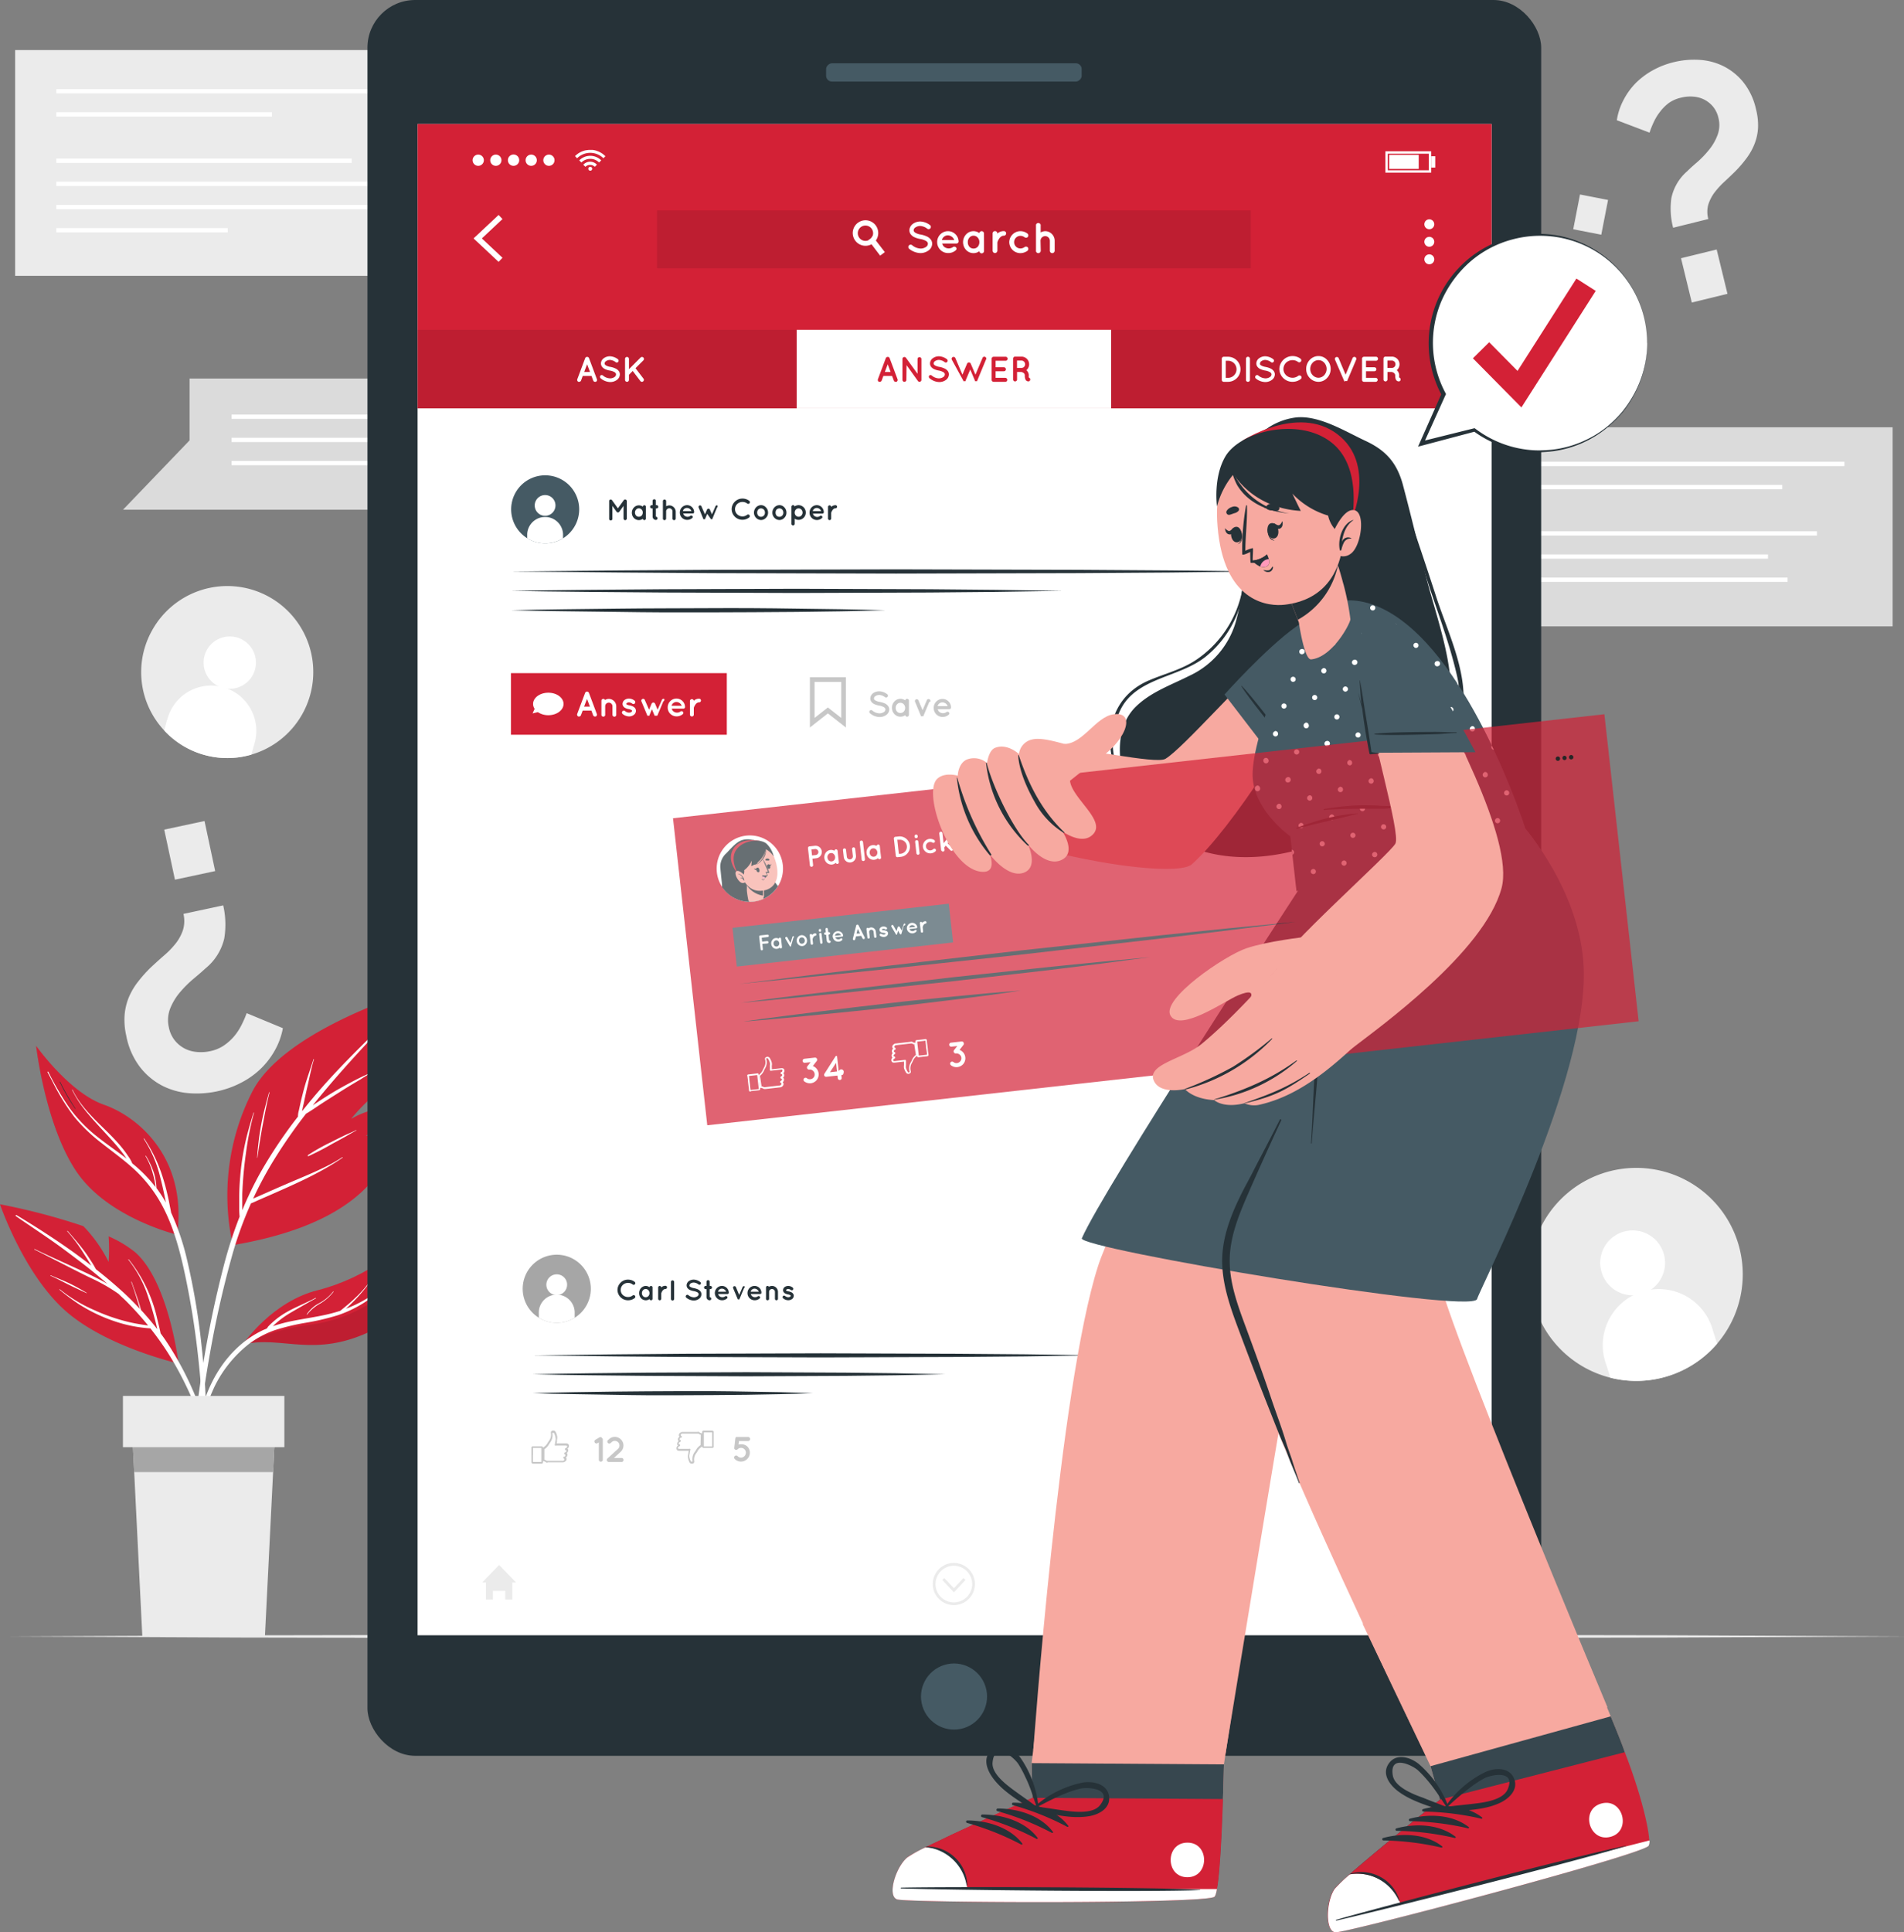 <svg xmlns="http://www.w3.org/2000/svg" viewBox="0 0 407.49 413.41"><rect x="0" y="0" width="407.49" height="413.41" fill="#808080" stroke="none"/><defs><style>.cls-1{fill:#ebebeb}.cls-2{fill:#fff}.cls-3{fill:#dbdbdb}.cls-4{fill:#d32136}.cls-6{fill:#263238}.cls-7{opacity:.1}.cls-8{fill:#a6a6a6}.cls-10{fill:#455a64}.cls-12{fill:#c7c7c7}.cls-13{fill:#f7a9a0}.cls-14{fill:#37474f}.cls-15{fill:#ff99ba}</style></defs><g id="Background_Complete" data-name="Background Complete"><path d="M3.24 59.01h92.04v-48.3H3.24zM109.53 59.01H95.28V44.18z" class="cls-1"></path><path d="M12.05 19.06h74.42v.92H12.05zM12.05 24.02H58.2v.92H12.05zM12.05 33.93h63.22v.92H12.05zM12.05 38.88h74.42v.92H12.05zM12.05 43.84h74.42v.92H12.05zM12.05 48.8h36.69v.92H12.05z" class="cls-2"></path><path d="M313.02 91.42h92.04v42.6h-92.04zM298.78 134.02h14.24v-14.83z" class="cls-3"></path><path d="M322.01 113.67h66.85v.92h-66.85zM322.01 118.62h56.37v.92h-56.37zM322.01 103.75h59.43v.92h-59.43zM322.01 98.8h72.73v.92h-72.73zM322.01 123.58h60.57v.92h-60.57z" class="cls-2"></path><path d="M40.57 80.99h92.04v28.07H40.57zM26.32 109.06h14.25V94.22z" class="cls-3"></path><path d="M49.56 88.7h66.85v.92H49.56zM49.56 93.66h56.37v.92H49.56zM49.56 98.62h60.57v.92H49.56z" class="cls-2"></path><path d="M35.15 156.29a18.4 18.4 0 1 0-2.57-21.47 18.25 18.25 0 0 0 2.57 21.47" class="cls-1"></path><path d="M43.78 140.27a5.6 5.6 0 1 0 6.88-3.9 5.6 5.6 0 0 0-6.88 3.9" class="cls-2"></path><path d="m35.73 154.07-.58 2.22a18.38 18.38 0 0 0 18.65 5.16l.62-2.22a9.68 9.68 0 1 0-18.65-5.16Z" class="cls-2"></path><path d="M344.66 294.77a22.8 22.8 0 0 0 28.27-23.66 22.79 22.79 0 1 0-28.27 23.66" class="cls-1"></path><path d="M342.8 272.29a6.94 6.94 0 1 0 4.51-8.71 6.93 6.93 0 0 0-4.51 8.71" class="cls-2"></path><path d="m343.79 292.04.87 2.73a22.76 22.76 0 0 0 22.83-7.28l-.86-2.71a12 12 0 1 0-22.84 7.26" class="cls-2"></path><path d="M341.85 55.36a12.8 12.8 0 0 1-1.79 4.58 8 8 0 0 1-4.27 3c-.61.22-1.34.46-2.22.72a16 16 0 0 0-2.6 1 8.7 8.7 0 0 0-2.31 1.65 4.8 4.8 0 0 0-1.31 2.51 4.5 4.5 0 0 0 .05 2.08 4.6 4.6 0 0 0 .85 1.68 4.7 4.7 0 0 0 1.47 1.21 6.6 6.6 0 0 0 1.85.67 5.8 5.8 0 0 0 2.24 0 7.4 7.4 0 0 0 1.95-.69 9 9 0 0 0 1.68-1.12c.51-.45 1-.87 1.34-1.28l4.06 4.15a10.8 10.8 0 0 1-2.44 2.6 11.6 11.6 0 0 1-3.07 1.67 12.5 12.5 0 0 1-3.47.72 14.17 14.17 0 0 1-7.58-1.62 10.3 10.3 0 0 1-3.21-2.58 9.8 9.8 0 0 1-1.94-3.82 11 11 0 0 1-.06-5 10.3 10.3 0 0 1 1-3 8.6 8.6 0 0 1 1.62-2.17 10.3 10.3 0 0 1 2.16-1.6 21 21 0 0 1 2.65-1.22c.8-.29 1.6-.56 2.39-.82a12.7 12.7 0 0 0 2.23-.93 6.6 6.6 0 0 0 1.78-1.39 4.56 4.56 0 0 0 1-2.18Zm2.3-12.58-1.45 7.44-6-1.17 1.45-7.44ZM47.77 193.71a18.3 18.3 0 0 1 .22 7.1 11.64 11.64 0 0 1-4 6.37c-.68.63-1.52 1.36-2.53 2.2a24 24 0 0 0-2.88 2.85 12.6 12.6 0 0 0-2.14 3.5 6.87 6.87 0 0 0-.3 4.08 6.45 6.45 0 0 0 1.23 2.74 6.7 6.7 0 0 0 2.08 1.75 6.9 6.9 0 0 0 2.64.77 9.4 9.4 0 0 0 2.85-.16 8.2 8.2 0 0 0 3-1.24 11.2 11.2 0 0 0 2.21-2 12.4 12.4 0 0 0 1.58-2.45 21 21 0 0 0 1.06-2.45l7.75 3.21a15.3 15.3 0 0 1-1.77 4.84 17 17 0 0 1-3.13 4 17.9 17.9 0 0 1-4.21 2.92 20.2 20.2 0 0 1-5 1.76 20.8 20.8 0 0 1-6 .39 15.2 15.2 0 0 1-5.74-1.62 14.4 14.4 0 0 1-4.75-4 15.8 15.8 0 0 1-2.91-6.64 15 15 0 0 1-.36-4.51 12.7 12.7 0 0 1 .93-3.81 14.7 14.7 0 0 1 2-3.34 28.4 28.4 0 0 1 2.82-3.12c.91-.84 1.81-1.66 2.72-2.45a18.4 18.4 0 0 0 2.43-2.5 9.6 9.6 0 0 0 1.58-2.89 6.64 6.64 0 0 0 .11-3.48Zm-4-18.05 2.28 10.71-8.61 1.84-2.29-10.71ZM358.08 48.73a16.2 16.2 0 0 1-.38-6.32 10.37 10.37 0 0 1 3.4-5.78c.58-.58 1.32-1.25 2.2-2a21.4 21.4 0 0 0 2.49-2.61 11 11 0 0 0 1.81-3.17 6.1 6.1 0 0 0 .17-3.65 5.84 5.84 0 0 0-1.17-2.41 6.1 6.1 0 0 0-1.9-1.5 6.2 6.2 0 0 0-2.37-.62 8 8 0 0 0-2.53.22 7.4 7.4 0 0 0-2.65 1.15 9.6 9.6 0 0 0-1.89 1.9 10.8 10.8 0 0 0-1.35 2.23 19 19 0 0 0-.88 2.21l-7-2.66a13.7 13.7 0 0 1 1.45-4.36 15.1 15.1 0 0 1 2.67-3.66 16.5 16.5 0 0 1 3.67-2.71 18 18 0 0 1 4.4-1.69 18.3 18.3 0 0 1 5.33-.5 13.45 13.45 0 0 1 5.16 1.29 12.9 12.9 0 0 1 4.33 3.42 14.1 14.1 0 0 1 2.77 5.84 13.6 13.6 0 0 1 .44 4 11 11 0 0 1-.74 3.42 13 13 0 0 1-1.66 3 26 26 0 0 1-2.44 2.86c-.78.77-1.57 1.52-2.36 2.25a18 18 0 0 0-2.1 2.29 8.8 8.8 0 0 0-1.34 2.59 5.8 5.8 0 0 0 0 3.1Zm4 16-2.31-9.48 7.63-1.87 2.31 9.49Z" class="cls-1"></path></g><g id="Plant"><path d="M38.22 291.73s-15.91-3.61-24.63-11.65S0 257.66 0 257.66a137 137 0 0 1 17.84 4.68 30.4 30.4 0 0 1 5.4 7.64 36 36 0 0 0 0-5.46 24.5 24.5 0 0 1 5.71 3.42c7.2 6.35 9.27 23.79 9.27 23.79" class="cls-4"></path><path d="M9.93 264.65c-2.17-1.5-4.37-2.95-6.53-4.46a.123.123 0 0 1 .13-.21c4.1 2.45 8.14 5.06 12 7.8q2 1.44 4 3l-.27-.47c-.48-.8-1-1.59-1.49-2.37a33.6 33.6 0 0 0-3.38-4.51s0-.12.08-.07c1.24 1.43 2.48 2.84 3.61 4.36.54.72 1 1.46 1.51 2.23q.38.58.72 1.2c.07.13.16.27.23.41a99 99 0 0 1 6 5.08c1.18 1.1 2.31 2.24 3.41 3.41-.61-1.92-1.15-3.87-1.86-5.77 0-.06.08-.09.1 0 .7 2 1.45 4 2 6q1.83 2 3.48 4.1l-.06-.26c-.18-.75-.36-1.5-.57-2.24-.38-1.44-.81-2.87-1.29-4.28a25 25 0 0 0-4.27-8.07c-.05-.06 0-.13.07-.08a31.1 31.1 0 0 1 6.1 12.72q.25 1 .48 2c.08.36.18.73.24 1.1.48.65.95 1.31 1.4 2a68.7 68.7 0 0 1 6.74 13.2 155 155 0 0 1 5.1 15.9.09.09 0 0 1-.17 0c-3.11-9.31-6.29-18.75-11.61-27.08q-1.69-2.62-3.64-5.08a29.6 29.6 0 0 1-7.73-1.54 34.5 34.5 0 0 1-7.72-3.73 48 48 0 0 1-4-3c-.06 0 0-.13.07-.08a31.5 31.5 0 0 0 7.34 4.43 40 40 0 0 0 8 2.7c1.17.25 2.36.44 3.55.6a70 70 0 0 0-4.69-5.2c-.53-.53-1.09-1-1.64-1.56a37.3 37.3 0 0 0-5.88-3.37c-2.61-1.26-5.18-2.6-7.76-3.91-1.45-.74-2.9-1.5-4.37-2.21-.06 0 0-.12.06-.09 2.62 1.26 5.27 2.44 7.91 3.65s5 2.28 7.38 3.62l.3.18q-3.23-2.82-6.67-5.39c-2.09-1.59-4.19-3.15-6.41-4.66" class="cls-2"></path><path d="M10.84 272.85c1.29.57 2.61 1.07 3.89 1.67s2.56 1.34 3.81 2.08c.06 0 0 .11 0 .08-1.27-.6-2.55-1.17-3.81-1.8s-2.58-1.34-3.93-1.94a.06.06 0 0 1 .04-.09" class="cls-2"></path><path d="M89.9 211.55a22.76 22.76 0 0 0-4.75 13.22c-.05 1.42.18 3.41.34 5.75a37.8 37.8 0 0 0-10.34 8.87 18.84 18.84 0 0 1 10.49-2.51 31 31 0 0 1-.61 4.75 17.9 17.9 0 0 0-6.74 1.34 15 15 0 0 1 6.08 1.21c-2.84 9-11.27 18.29-34.54 22.22a48.84 48.84 0 0 1 4.12-32.75c6.92-13.71 35.95-22.1 35.95-22.1" class="cls-4"></path><path d="M41.72 305.01q.62-5.79 1.51-11.53a229 229 0 0 1 4.69-22.78 93 93 0 0 1 3.36-10.39 17 17 0 0 1-.08-1.86v-2.24c0-1.49.08-3 .21-4.46a53.7 53.7 0 0 1 1.43-8.73c.42-1.66.92-3.29 1.41-4.93a.05.05 0 1 1 .1 0 64.5 64.5 0 0 0-1.72 8.71 83 83 0 0 0-.78 8.74v3.4a76 76 0 0 1 3.92-8.12 99 99 0 0 1 8-11.92 4.8 4.8 0 0 1 .19-1.3c.11-.52.22-1 .34-1.56.24-1.06.51-2.12.79-3.17.58-2.11 1.35-4.15 2-6.23a.05.05 0 1 1 .1 0c-.62 2.06-1 4.2-1.5 6.29-.23 1-.46 2.08-.68 3.12-.12.52-.23 1-.34 1.56a.5.5 0 0 1 0 .12q1.41-1.78 2.88-3.51c4.45-5.22 9.32-10 14.23-14.8l1.83-1.74a.053.053 0 0 1 .07.08c-4.68 4.89-9.3 9.84-13.67 15q-1.56 1.85-3.07 3.73l1.59-1.05c1.36-.88 2.73-1.75 4.14-2.54s2.84-1.56 4.29-2.28 3.09-1.34 4.53-2.18c.06 0 .11.07 0 .09a33 33 0 0 0-4.25 2.36c-1.42.84-2.83 1.68-4.22 2.56s-2.75 1.73-4.1 2.61c-1.14.74-2.25 1.54-3.42 2.22a110 110 0 0 0-7.46 10.85 81 81 0 0 0-3.86 7.31l.84-.36 2.13-.94c1.37-.61 2.74-1.21 4.12-1.8 2.61-1.14 5.26-2.18 7.82-3.43a33.4 33.4 0 0 0 4.18-2.32c.06 0 .11.06.05.1-4.77 3.29-10.12 5.61-15.4 7.94l-2.3 1c-.62.27-1.25.59-1.9.83a81 81 0 0 0-3.94 10.79 219 219 0 0 0-5.08 22.69c-1.34 7.61-2.24 15.26-2.94 22.95-.09 1-.17 1.91-.28 2.87a.31.31 0 0 1-.61 0c.04-3.96.44-7.82.85-11.75" class="cls-2"></path><path d="M55.88 240.73c.43-2.37 1.06-4.68 1.7-7a.05.05 0 1 1 .1 0c-.59 2.28-1 4.59-1.44 6.9s-.82 4.72-1.15 7.09h-.06a61 61 0 0 1 .85-6.99M65.91 247.14a42 42 0 0 1 5.07-2.84c.84-.44 1.7-.86 2.56-1.28s1.81-.78 2.69-1.22c.06 0 .11.06 0 .09-.85.43-1.66.94-2.49 1.4s-1.72.95-2.59 1.41a56 56 0 0 1-5.16 2.67.13.13 0 0 1-.08-.23" class="cls-2"></path><path d="M83.78 319.23s-14.72-3.52-21.48-13.39c-6.46-9.44-8.54-25.51-8.71-26.93.27 1.3 3.3 15.35 13.33 21.9 7.67 5.01 15.08 9.13 16.86 18.42" style="fill:#263238;opacity:.1" transform="translate(-45.85 -55.06)"></path><path d="M24.34 238.73a18.9 18.9 0 0 1 5.43 8.94s0 0-.05 0a22 22 0 0 0-5.45-8.88c-.05-.02.02-.11.07-.06" class="cls-6"></path><path d="M37.93 264.17s-14.72-3.52-21.48-13.39c-6.46-9.44-8.54-25.51-8.71-26.93a1 1 0 0 0 0-.09s7.06 10 14.48 12.59 17.84 11.41 15.71 27.82" class="cls-4"></path><path d="M10.33 229.29a60.4 60.4 0 0 0 4.55 7.78 31.1 31.1 0 0 0 6.06 6.23c2 1.59 4.11 3 6.14 4.59l-.05-.08c-.38-.56-.78-1.11-1.2-1.64-.85-1.08-1.77-2.1-2.69-3.1-1.83-2-3.7-3.93-5.34-6.08a22.3 22.3 0 0 1-2.36-3.8c0-.07.07-.1.1 0 2.39 5 7.16 8.16 10.56 12.36.48.6.94 1.22 1.36 1.86a7.4 7.4 0 0 1 .85 1.5 31 31 0 0 1 5 5.08 19.6 19.6 0 0 0-.59-2.86 14.7 14.7 0 0 0-1.57-3.77.054.054 0 0 1 .09-.06 17.5 17.5 0 0 1 1.72 3.7 13.3 13.3 0 0 1 .53 3.18 31 31 0 0 1 2 3.09l-.18-.94c-.3-1.46-.62-2.93-1-4.37a26.3 26.3 0 0 0-3.54-8.3.054.054 0 0 1 .09-.06 31.7 31.7 0 0 1 3.92 8.12c.47 1.44.85 2.91 1.18 4.39.16.73.3 1.45.44 2.18.08.38.16.76.22 1.15a53 53 0 0 1 3.39 10 147 147 0 0 1 3.14 18.6 155.5 155.5 0 0 1 1 19.77c0 .83-.06 1.65-.11 2.48 0 .21-.33.24-.34 0-.15-3.27-.23-6.54-.42-9.8s-.48-6.53-.83-9.78a175 175 0 0 0-3.07-19c-1.19-5.38-2.74-10.8-5.68-15.52a29.5 29.5 0 0 0-5.31-6.31c-2.07-1.86-4.32-3.48-6.5-5.2a35.5 35.5 0 0 1-6-5.73 47 47 0 0 1-4.68-7.59l-1.06-2c.06-.07.15-.13.18-.07" class="cls-2"></path><path d="M12.87 231.45a50 50 0 0 0 3.28 5.73c0 .05 0 .09-.06.05a39.6 39.6 0 0 1-3.32-5.75c-.03-.06.07-.09.1-.03" class="cls-6"></path><path d="M91.95 257.66s.23 20.92-12.28 27-19.21 1-27.71 3c.33-.5 6.4-9.22 16.05-11.62 9.93-2.5 20.93-9.67 23.94-18.38" class="cls-4"></path><path d="M91.95 257.66s.23 20.92-12.28 27-19.21 1-27.71 3a47.4 47.4 0 0 1 14.23-4.2c7.89-.97 22.96-6.11 25.76-25.8" class="cls-7"></path><path d="M51.15 288.02a21.3 21.3 0 0 1 5-3.37c.27-.13.55-.23.82-.35s.27-.32.42-.48a16 16 0 0 1 1.18-1.12 17 17 0 0 1 2.51-1.81c2.07-1.22 4.34-2.07 6.46-3.2.07 0 .12.06.06.09-1 .55-2.06 1.15-3.08 1.74s-2 1.13-3 1.75a21.4 21.4 0 0 0-2.48 1.86c-.22.19-.43.4-.64.61a34 34 0 0 1 4.23-1.12c2.29-.46 4.6-.79 6.89-1.28 1.12-.24 2.23-.54 3.32-.89 1-.84 2.07-1.67 3-2.58a25 25 0 0 0 3.24-3.58.054.054 0 0 1 .09.06 38 38 0 0 1-5.13 5.65c.54-.2 1.07-.42 1.6-.66a25.84 25.84 0 0 0 10.66-8.87s.13 0 .09.06a29.2 29.2 0 0 1-8.62 8.28 26 26 0 0 1-5.45 2.58 52 52 0 0 1-6.77 1.6 48.4 48.4 0 0 0-6.63 1.57 20.1 20.1 0 0 0-5.56 2.93 26.1 26.1 0 0 0-7.5 9.29 46.9 46.9 0 0 0-4.12 15.3c0 .22-.38.22-.36 0 .63-8.8 2.98-17.95 9.77-24.06" class="cls-2"></path><path d="M65.65 281.2a7.2 7.2 0 0 1 2.57-2.33 9.3 9.3 0 0 0 3.06-2.53c0-.06.14 0 .09.05a10.2 10.2 0 0 1-2.7 2.42 9.5 9.5 0 0 0-2.94 2.44c-.03.05-.11 0-.08-.05" class="cls-2"></path><path d="m59.02 303.46-.57 11.5-1.75 35.15H30.46l-1.74-35.15-.57-11.5z" class="cls-1"></path><path d="m59.02 303.46-.57 11.5H28.72l-.57-11.5z" class="cls-8"></path><path d="M26.31 298.66h34.55v10.97H26.31z" class="cls-1"></path></g><path id="Floor" d="m.81 350.12 50.84-.24 50.83-.09 101.67-.17 101.67.17 50.84.08 50.83.25-50.83.24-50.84.09-101.67.17-101.67-.17-50.83-.09z" class="cls-1"></path><g id="Device"><path d="M318.94 49.68h.58" style="fill:none"></path><rect width="251.2" height="375.66" x="78.64" class="cls-6" rx="10.21"></rect><path d="M89.37 26.53h229.86v323.34H89.37z" class="cls-2"></path><path d="M89.37 26.53h229.86v60.83H89.37z" class="cls-4"></path><path d="m106.71 56.03-5.36-5.02 5.36-5.02.83.88-4.41 4.14 4.41 4.14zM306.95 47.88a1.06 1.06 0 1 1-2.11 0 1.06 1.06 0 0 1 2.11 0M306.95 51.63a1.06 1.06 0 1 1-2.11 0 1.06 1.06 0 0 1 2.11 0M306.95 55.38a1.06 1.06 0 1 1-2.11 0 1.06 1.06 0 0 1 2.11 0" class="cls-2"></path><g id="u5Zjqx"><path d="M129.59 33.4c-.09.1-.19.19-.29.29l-.16.17a4 4 0 0 0-5.63 0l-.16-.17-.29-.29.36-.32a4.3 4.3 0 0 1 .86-.55 4.9 4.9 0 0 1 1.13-.38l.56-.07h.89a4 4 0 0 1 1 .25 4.6 4.6 0 0 1 .71.33 4.3 4.3 0 0 1 .67.47c.1.08.2.18.3.27Z" class="cls-2"></path><path d="m124.43 34.77-.46-.45a3.27 3.27 0 0 1 1.88-.95 3.31 3.31 0 0 1 2.82.94l-.46.46a2.6 2.6 0 0 0-1.89-.78 2.65 2.65 0 0 0-1.89.78" class="cls-2"></path><path d="m127.75 35.23-.46.46a1.35 1.35 0 0 0-1-.4 1.33 1.33 0 0 0-1 .4l-.46-.45a2 2 0 0 1 2.92-.01" class="cls-2"></path><path d="M126.74 36.11a.41.41 0 0 1-.42.41.41.41 0 0 1-.41-.41.41.41 0 0 1 .41-.42.42.42 0 0 1 .42.42" class="cls-2"></path></g><path d="M101.15 34.28a1.2 1.2 0 1 1 2.4 0 1.2 1.2 0 1 1-2.4 0M104.92 34.28a1.2 1.2 0 1 1 1.2 1.2 1.2 1.2 0 0 1-1.2-1.2M108.7 34.28a1.21 1.21 0 1 1 1.2 1.2 1.2 1.2 0 0 1-1.2-1.2M112.49 34.28a1.2 1.2 0 1 1 1.2 1.2 1.2 1.2 0 0 1-1.2-1.2M116.28 34.28a1.2 1.2 0 1 1 1.2 1.2 1.2 1.2 0 0 1-1.2-1.2M306.3 36.94h-9.8v-4.57h9.8Zm-9.29-.51h8.77v-3.55h-8.77Z" class="cls-2"></path><path d="M297.32 33.14h6.31v2.99h-6.31zM306.3 33.43h.87v2.42h-.87z" class="cls-2"></path><path d="M110.44 338.57h-.8v3.67h-1.5v-1.87h-2.64v1.87H104v-3.67h-.8l3.62-3.74zM296.37 334.83h8.73v1.25h-8.73zM296.37 337.91h8.73v1.25h-8.73zM296.37 341h8.73v1.25h-8.73zM206.63 338.04l-2.48 2.65-2.48-2.65.43-.41 2.05 2.18 2.04-2.18z" class="cls-1"></path><path d="M204.15 343.42a4.51 4.51 0 1 1 4.5-4.5 4.51 4.51 0 0 1-4.5 4.5m0-8.42a3.92 3.92 0 1 0 3.91 3.92 3.93 3.93 0 0 0-3.91-3.92" class="cls-1"></path><path d="M140.62 45.02h127.06v12.39H140.62z" class="cls-7"></path><path d="m189.37 53.94-1 .76-1.86-2.45-.68-.89a1.5 1.5 0 0 0 .39-.22 1.6 1.6 0 0 0 .52-.67l.72 1Z" class="cls-2"></path><path d="M187.4 48.2a2.73 2.73 0 1 0-.89 4.07 3 3 0 0 0 .38-.24 2.9 2.9 0 0 0 .57-.59 2.75 2.75 0 0 0-.06-3.24m-1.18 3a1.5 1.5 0 0 1-.39.22 1.64 1.64 0 1 1 .7-2.51 1.67 1.67 0 0 1 .21 1.62 1.6 1.6 0 0 1-.52.63ZM194.52 52.52a.5.5 0 0 1 .69-.06 3 3 0 0 0 1.79.72 2 2 0 0 0 1.18-.35.83.83 0 0 0 .4-.67.53.53 0 0 0-.08-.31 1 1 0 0 0-.28-.28 3.8 3.8 0 0 0-1.29-.44 4.8 4.8 0 0 1-1.21-.37 2 2 0 0 1-.88-.73 1.46 1.46 0 0 1-.21-.77 1.74 1.74 0 0 1 .75-1.37 2.77 2.77 0 0 1 1.63-.5 3.7 3.7 0 0 1 2 .75.49.49 0 0 1 .13.67.48.48 0 0 1-.67.14 2.7 2.7 0 0 0-1.51-.6 1.8 1.8 0 0 0-1.06.32.74.74 0 0 0-.36.59.42.42 0 0 0 .07.26 1 1 0 0 0 .25.25 3.2 3.2 0 0 0 1.18.41 5.4 5.4 0 0 1 1.3.4 2.2 2.2 0 0 1 .94.78 1.5 1.5 0 0 1 .22.8 1.81 1.81 0 0 1-.81 1.45 2.93 2.93 0 0 1-1.74.54 4.05 4.05 0 0 1-2.4-.94.5.5 0 0 1-.03-.69M200.57 51.81a2.32 2.32 0 0 1 2.29-2.35 2.26 2.26 0 0 1 2.29 2.18.3.3 0 0 1 0 .08.46.46 0 0 1-.49.38h-3a1.3 1.3 0 0 0 .32.62 1.5 1.5 0 0 0 .9.42 1.6 1.6 0 0 0 1-.23.52.52 0 0 1 .7 0 .42.42 0 0 1 0 .61 2.38 2.38 0 0 1-1.68.62 2.33 2.33 0 0 1-2.33-2.33m1-.46h2.66a1.53 1.53 0 0 0-1.39-1 1.32 1.32 0 0 0-1.25 1ZM210.6 51.82v1.84a.502.502 0 0 1-1 .09 2.1 2.1 0 0 1-1.25.41 2.17 2.17 0 0 1-1.6-.69 2.46 2.46 0 0 1 0-3.31 2.15 2.15 0 0 1 2.85-.29.51.51 0 0 1 .49-.41.5.5 0 0 1 .5.5Zm-1 0a1.35 1.35 0 0 0-.37-1 1.13 1.13 0 0 0-.87-.39 1.1 1.1 0 0 0-.87.39 1.35 1.35 0 0 0-.36 1 1.42 1.42 0 0 0 .36 1 1.18 1.18 0 0 0 .87.36 1.2 1.2 0 0 0 .87-.36 1.42 1.42 0 0 0 .37-1M215.34 49.94a.5.5 0 0 1-.5.49.92.92 0 0 0-.57.18 1.5 1.5 0 0 0-.43.45 2.8 2.8 0 0 0-.38.79v1.79a.52.52 0 0 1-.52.5.51.51 0 0 1-.5-.5v-3.7a.49.49 0 0 1 .5-.49.5.5 0 0 1 .52.49V50a2 2 0 0 1 .19-.19 2.1 2.1 0 0 1 1.19-.36.49.49 0 0 1 .5.49M216 51.82a2.39 2.39 0 0 1 2.39-2.36 2.5 2.5 0 0 1 1.5.51.53.53 0 0 1 .1.7.5.5 0 0 1-.71.09 1.53 1.53 0 0 0-.89-.3 1.35 1.35 0 1 0 0 2.7 1.5 1.5 0 0 0 .89-.3.52.52 0 0 1 .71.1.53.53 0 0 1-.1.7 2.6 2.6 0 0 1-1.5.5 2.38 2.38 0 0 1-2.39-2.34M222.74 53.64a.52.52 0 0 1-.52.52.52.52 0 0 1-.5-.39.4.4 0 0 1 0-.13v-5.55a.52.52 0 0 1 1 0v1.64a2.14 2.14 0 0 1 1-.27 2.05 2.05 0 0 1 2 2.06v2.12a.52.52 0 0 1-.52.52.51.51 0 0 1-.51-.52v-2.12a1 1 0 1 0-2 0Z" class="cls-2"></path><path d="M89.37 70.56h229.86v16.8H89.37z" class="cls-7"></path><path d="M126.59 80.43h-1.87l-.37 1a.44.44 0 0 1-.4.26.4.4 0 0 1-.15 0 .44.44 0 0 1-.25-.55l1.69-4.51a.43.43 0 0 1 .41-.27.42.42 0 0 1 .41.27l1.69 4.51a.43.43 0 0 1-.25.55.4.4 0 0 1-.15 0 .41.41 0 0 1-.39-.26Zm-.32-.84-.62-1.65-.62 1.65ZM128.5 80.36a.4.4 0 0 1 .56 0 2.48 2.48 0 0 0 1.46.59 1.66 1.66 0 0 0 1-.29.66.66 0 0 0 .32-.55.45.45 0 0 0-.06-.24.7.7 0 0 0-.23-.23 3 3 0 0 0-1.05-.36 4 4 0 0 1-1-.3 1.66 1.66 0 0 1-.71-.6 1.2 1.2 0 0 1-.18-.63 1.41 1.41 0 0 1 .62-1.11 2.18 2.18 0 0 1 1.32-.41 3 3 0 0 1 1.67.61.4.4 0 0 1 .11.55.39.39 0 0 1-.54.11 2.24 2.24 0 0 0-1.24-.49 1.46 1.46 0 0 0-.85.26.61.61 0 0 0-.3.48.36.36 0 0 0 .06.22.8.8 0 0 0 .2.2 2.7 2.7 0 0 0 1 .33 4.3 4.3 0 0 1 1.05.33 1.8 1.8 0 0 1 .77.63 1.2 1.2 0 0 1 .18.65 1.49 1.49 0 0 1-.65 1.19 2.4 2.4 0 0 1-1.42.44 3.26 3.26 0 0 1-2-.77.41.41 0 0 1-.09-.61M133.77 81.27v-4.48a.42.42 0 0 1 .84 0v2.2l2.48-2.49a.42.42 0 0 1 .6 0 .43.43 0 0 1 0 .6l-1.68 1.68 1.7 2.22a.41.41 0 0 1-.07.59.35.35 0 0 1-.26.1.42.42 0 0 1-.32-.15l-1.65-2.17-.8.82v1.08a.42.42 0 1 1-.84 0M170.51 70.56h67.29v16.8h-67.29z" class="cls-2"></path><path d="M190.92 80.43h-1.86l-.37 1a.44.44 0 0 1-.4.26.4.4 0 0 1-.15 0 .43.43 0 0 1-.25-.55l1.69-4.51a.43.43 0 0 1 .41-.27.42.42 0 0 1 .41.27l1.69 4.51a.43.43 0 0 1-.25.55.4.4 0 0 1-.15 0 .41.41 0 0 1-.39-.26Zm-.31-.84-.62-1.65-.62 1.65ZM193.98 81.27a.43.43 0 0 1-.42.42.42.42 0 0 1-.42-.42v-4.45a.41.41 0 0 1 .17-.36.42.42 0 0 1 .58.09l2.48 3.43v-3.16a.41.41 0 0 1 .41-.41.42.42 0 0 1 .42.41v4.45a.42.42 0 0 1-.42.42.4.4 0 0 1-.31-.15l-2.45-3.41ZM198.87 80.36a.4.4 0 0 1 .56 0 2.48 2.48 0 0 0 1.46.59 1.66 1.66 0 0 0 1-.29.66.66 0 0 0 .32-.55.45.45 0 0 0-.06-.24.7.7 0 0 0-.23-.23 3 3 0 0 0-1-.36 4 4 0 0 1-1-.3 1.66 1.66 0 0 1-.71-.6 1.2 1.2 0 0 1-.17-.63 1.4 1.4 0 0 1 .61-1.11 2.2 2.2 0 0 1 1.32-.41 3 3 0 0 1 1.67.61.4.4 0 0 1 .11.55.39.39 0 0 1-.54.11 2.24 2.24 0 0 0-1.24-.49 1.5 1.5 0 0 0-.86.26.62.62 0 0 0-.29.48.36.36 0 0 0 .06.22.8.8 0 0 0 .2.2 2.7 2.7 0 0 0 1 .33 4.3 4.3 0 0 1 1.05.33 1.8 1.8 0 0 1 .77.63 1.2 1.2 0 0 1 .18.65 1.49 1.49 0 0 1-.65 1.19 2.4 2.4 0 0 1-1.42.44 3.26 3.26 0 0 1-2-.77.41.41 0 0 1-.14-.61M211.01 76.94l-1.86 4.49a.1.1 0 0 1 0 .07v.05h-.5v-.05a.2.2 0 0 1 0-.07l-1-2.37-1 2.37a.1.1 0 0 1 0 .07v.05h-.06a.1.1 0 0 0-.06 0h-.37v-.12l-2.46-4.49a.41.41 0 0 1 .22-.55.42.42 0 0 1 .55.23l1.5 3.54 1-2.35a.43.43 0 0 1 .79 0l1 2.35 1.5-3.54a.42.42 0 1 1 .77.32ZM212.23 81.27v-4.52a.42.42 0 0 1 .42-.42h2.5a.43.43 0 1 1 0 .85h-2.07v1.4h1.78a.43.43 0 0 1 .42.43.42.42 0 0 1-.42.42h-1.78v1.41h2.07a.44.44 0 0 1 .43.43.43.43 0 0 1-.43.42h-2.5a.42.42 0 0 1-.42-.42M220.47 81.06a.42.42 0 0 1-.27.53.5.5 0 0 1-.17 0 .56.56 0 0 1-.3-.09.75.75 0 0 1-.24-.26 2.05 2.05 0 0 1-.16-.92.7.7 0 0 0-.09-.33.8.8 0 0 0-.23-.23 2 2 0 0 0-.43-.18h-.91v1.66a.43.43 0 0 1-.85 0v-4.52a.42.42 0 0 1 .42-.42h1.38a1.63 1.63 0 0 1 1.63 1.65 1.66 1.66 0 0 1-.59 1.26.9.9 0 0 1 .26.28 1.4 1.4 0 0 1 .26.83 1.6 1.6 0 0 0 0 .45.43.43 0 0 1 .29.29m-1.08-3.12a.79.79 0 0 0-.78-.8h-.95v1.58h.95a.78.78 0 0 0 .78-.78" class="cls-4"></path><path d="M261.48 81.27v-4.52a.42.42 0 0 1 .42-.42h.91a2.68 2.68 0 0 1 0 5.36h-.91a.42.42 0 0 1-.42-.42m.85-.43h.48a1.83 1.83 0 0 0 0-3.66h-.48ZM266.66 76.75a.42.42 0 0 1 .42-.42.43.43 0 0 1 .43.42v4.52a.42.42 0 0 1-.43.42.41.41 0 0 1-.42-.42ZM268.77 80.36a.4.4 0 0 1 .56 0 2.5 2.5 0 0 0 1.46.59 1.66 1.66 0 0 0 1-.29.68.68 0 0 0 .33-.55.45.45 0 0 0-.07-.24.7.7 0 0 0-.23-.23 2.9 2.9 0 0 0-1.05-.36 4 4 0 0 1-1-.3 1.63 1.63 0 0 1-.72-.6 1.2 1.2 0 0 1-.17-.63 1.4 1.4 0 0 1 .61-1.11 2.2 2.2 0 0 1 1.32-.41 3 3 0 0 1 1.67.61.4.4 0 0 1 .11.55.39.39 0 0 1-.54.11 2.24 2.24 0 0 0-1.24-.49 1.46 1.46 0 0 0-.85.26.59.59 0 0 0-.29.48.36.36 0 0 0 0 .22.8.8 0 0 0 .21.2 2.7 2.7 0 0 0 .95.33 4.5 4.5 0 0 1 1.06.33 1.75 1.75 0 0 1 .76.63 1.23 1.23 0 0 1 .19.65 1.5 1.5 0 0 1-.66 1.19 2.4 2.4 0 0 1-1.42.44 3.28 3.28 0 0 1-2-.77.41.41 0 0 1 .01-.61M273.8 78.94a2.84 2.84 0 0 1 4.58-2.16.44.44 0 0 1-.53.69 2 2 0 0 0-1.24-.42 2.05 2.05 0 0 0-1.37.55 1.9 1.9 0 0 0-.56 1.34 1.84 1.84 0 0 0 .56 1.33 2 2 0 0 0 1.37.55 1.92 1.92 0 0 0 1.24-.42.46.46 0 0 1 .61.08.45.45 0 0 1-.08.62 2.88 2.88 0 0 1-1.77.59 2.8 2.8 0 0 1-2.81-2.75M284.02 77a2.82 2.82 0 0 1 .77 1.94 2.78 2.78 0 0 1-.77 1.93 2.5 2.5 0 0 1-1.83.82 2.58 2.58 0 0 1-1.88-.82 2.73 2.73 0 0 1-.76-1.93 2.77 2.77 0 0 1 .76-1.94 2.54 2.54 0 0 1 1.88-.82 2.47 2.47 0 0 1 1.83.82m-.1 1.94a2 2 0 0 0-.52-1.34 1.65 1.65 0 0 0-1.21-.55 1.7 1.7 0 0 0-1.25.55 1.94 1.94 0 0 0-.52 1.34 1.92 1.92 0 0 0 .52 1.33 1.73 1.73 0 0 0 1.25.55 1.7 1.7 0 0 0 1.21-.55 2 2 0 0 0 .52-1.33M287.73 81.62a.1.1 0 0 0-.05 0v-.11l-1.97-4.57a.422.422 0 0 1 .78-.32l1.49 3.54 1.49-3.54a.43.43 0 0 1 .56-.23.42.42 0 0 1 .22.55l-1.89 4.47a.07.07 0 0 1 0 .06v.05h-.48ZM291.5 81.27v-4.52a.42.42 0 0 1 .42-.42h2.5a.43.43 0 1 1 0 .85h-2.07v1.4h1.8a.43.43 0 0 1 .42.43.42.42 0 0 1-.42.42h-1.8v1.41h2.07a.44.44 0 0 1 .43.43.43.43 0 0 1-.43.42h-2.5a.42.42 0 0 1-.42-.42M299.74 81.06a.42.42 0 0 1-.27.53.5.5 0 0 1-.17 0 .6.6 0 0 1-.3-.09.75.75 0 0 1-.24-.26 2.05 2.05 0 0 1-.16-.92.6.6 0 0 0-.1-.33.7.7 0 0 0-.22-.23 2.2 2.2 0 0 0-.43-.18h-.91v1.66a.43.43 0 0 1-.85 0v-4.52a.42.42 0 0 1 .42-.42h1.37a1.64 1.64 0 0 1 1.64 1.65 1.66 1.66 0 0 1-.59 1.26.9.9 0 0 1 .26.28 1.4 1.4 0 0 1 .26.83 1.6 1.6 0 0 0 0 .45.43.43 0 0 1 .29.29m-1.08-3.12a.79.79 0 0 0-.79-.8h-.94v1.58h.94a.78.78 0 0 0 .79-.78" class="cls-2"></path><path d="M134.15 107.17v3.77a.35.35 0 0 1-.35.35.35.35 0 0 1-.35-.35v-2.7l-.91 1.26a.35.35 0 0 1-.28.14.36.36 0 0 1-.29-.14l-.91-1.26v2.7a.35.35 0 1 1-.69 0v-3.72a.35.35 0 0 1 .34-.35.35.35 0 0 1 .28.15l1.25 1.74 1.26-1.74a.33.33 0 0 1 .28-.15.36.36 0 0 1 .37.3M138.23 109.67v1.27a.34.34 0 0 1-.33.34.34.34 0 0 1-.33-.28 1.4 1.4 0 0 1-.84.28 1.47 1.47 0 0 1-1.07-.46 1.62 1.62 0 0 1-.43-1.11 1.58 1.58 0 0 1 .43-1.11 1.42 1.42 0 0 1 1.91-.2.331.331 0 0 1 .66.06Zm-.67 0a.93.93 0 0 0-.24-.65.8.8 0 0 0-.59-.26.77.77 0 0 0-.59.26.93.93 0 0 0-.24.65 1 1 0 0 0 .24.65.83.83 0 0 0 .59.24.87.87 0 0 0 .59-.24 1 1 0 0 0 .24-.65M140.88 108.43a.35.35 0 0 1-.35.35h-.16v1.76a.35.35 0 1 1 0 .7.71.71 0 0 1-.7-.7v-1.76h-.18a.35.35 0 0 1 0-.7h.18v-.91a.35.35 0 0 1 .35-.35.35.35 0 0 1 .35.35v.91h.16a.35.35 0 0 1 .35.35M142.56 110.94a.35.35 0 0 1-.36.35.36.36 0 0 1-.33-.26.3.3 0 0 1 0-.09v-3.72a.35.35 0 0 1 .34-.35.36.36 0 0 1 .36.35v1.1a1.4 1.4 0 0 1 .67-.19 1.39 1.39 0 0 1 1.38 1.38v1.43a.35.35 0 0 1-.35.35.34.34 0 0 1-.35-.35v-1.43a.68.68 0 1 0-1.35 0ZM145.5 109.66a1.56 1.56 0 0 1 1.54-1.58 1.51 1.51 0 0 1 1.52 1.47.2.2 0 0 1 0 .06.3.3 0 0 1-.33.25h-2a.8.8 0 0 0 .21.41 1 1 0 0 0 .61.29 1 1 0 0 0 .65-.16.37.37 0 0 1 .48 0 .29.29 0 0 1 0 .41 1.63 1.63 0 0 1-1.13.42 1.56 1.56 0 0 1-1.55-1.57m.69-.31h1.78a1 1 0 0 0-.93-.67.88.88 0 0 0-.89.67ZM153.45 108.59l-1 2.44a.14.14 0 0 1 0 .06h-.32a.14.14 0 0 1 0-.06l-.78-1.09-.45 1.09v.06h-.38v-.06l-1-2.44a.34.34 0 0 1 .19-.44.31.31 0 0 1 .41.19l.75 1.7.44-1a.33.33 0 0 1 .31-.21.34.34 0 0 1 .31.21l.44 1 .75-1.7a.31.31 0 0 1 .42-.19.33.33 0 0 1-.09.44M156.59 108.94a2.3 2.3 0 0 1 2.31-2.27 2.36 2.36 0 0 1 1.46.49.37.37 0 0 1 .06.5.36.36 0 0 1-.5.07 1.67 1.67 0 0 0-2.15.11 1.53 1.53 0 0 0-.46 1.1 1.48 1.48 0 0 0 .46 1.09 1.65 1.65 0 0 0 1.13.46 1.6 1.6 0 0 0 1-.35.38.38 0 0 1 .5.07.37.37 0 0 1-.06.5 2.36 2.36 0 0 1-1.46.5 2.3 2.3 0 0 1-2.29-2.27M161.8 110.78a1.6 1.6 0 0 1-.44-1.11 1.67 1.67 0 0 1 .44-1.11 1.5 1.5 0 0 1 1.08-.48 1.4 1.4 0 0 1 1.05.48 1.58 1.58 0 0 1 .45 1.11 1.5 1.5 0 0 1-.45 1.11 1.4 1.4 0 0 1-1.05.48 1.5 1.5 0 0 1-1.08-.48m.25-1.11a1 1 0 0 0 .23.66.85.85 0 0 0 1.18 0 .93.93 0 0 0 .25-.66 1 1 0 0 0-.25-.66.9.9 0 0 0-.58-.24.88.88 0 0 0-.6.24 1 1 0 0 0-.23.66M165.74 110.78a1.55 1.55 0 0 1-.44-1.11 1.62 1.62 0 0 1 .44-1.11 1.47 1.47 0 0 1 1.08-.48 1.4 1.4 0 0 1 1.05.48 1.57 1.57 0 0 1 .44 1.11 1.5 1.5 0 0 1-.44 1.11 1.4 1.4 0 0 1-1.05.48 1.47 1.47 0 0 1-1.08-.48m.25-1.11a1 1 0 0 0 .22.66.84.84 0 0 0 .61.24.8.8 0 0 0 .58-.24.93.93 0 0 0 .25-.66 1 1 0 0 0-.25-.66.9.9 0 0 0-.58-.24.93.93 0 0 0-.61.24 1 1 0 0 0-.22.66M169.38 112.08v-3.66a.34.34 0 0 1 .34-.34.34.34 0 0 1 .34.26 1.64 1.64 0 0 1 .86-.26 1.57 1.57 0 0 1 1.53 1.59 1.55 1.55 0 0 1-1.53 1.56 1.4 1.4 0 0 1-.84-.26v1.11a.35.35 0 0 1-.36.34.34.34 0 0 1-.34-.34m.7-2.41a.87.87 0 0 0 .24.63.81.81 0 0 0 1.19 0 .92.92 0 0 0 .25-.63.94.94 0 0 0-.25-.64.81.81 0 0 0-1.19 0 .9.9 0 0 0-.24.64M173.26 109.66a1.56 1.56 0 0 1 1.54-1.58 1.51 1.51 0 0 1 1.51 1.47v.09a.3.3 0 0 1-.33.25h-2a.8.8 0 0 0 .21.41 1 1 0 0 0 .61.29 1 1 0 0 0 .65-.16.35.35 0 0 1 .47 0 .28.28 0 0 1 0 .41 1.6 1.6 0 0 1-1.12.42 1.56 1.56 0 0 1-1.54-1.6m.68-.31h1.79a1 1 0 0 0-.93-.67.9.9 0 0 0-.86.67M179.15 108.42a.33.33 0 0 1-.33.33.64.64 0 0 0-.38.12 1.1 1.1 0 0 0-.29.31 2.4 2.4 0 0 0-.26.52v1.24a.34.34 0 0 1-.68 0v-2.48a.34.34 0 0 1 .68 0 .8.8 0 0 1 .14-.12 1.33 1.33 0 0 1 .79-.25.33.33 0 0 1 .33.33" class="cls-6"></path><path d="M120.5 115.17a7.5 7.5 0 0 1-2.11.88 7.28 7.28 0 1 1 2.11-.88" class="cls-10"></path><path d="M118.88 108.14a2.22 2.22 0 1 1-2.22-2.22 2.21 2.21 0 0 1 2.22 2.22" class="cls-2"></path><path d="M120.5 114.25v.92a7.5 7.5 0 0 1-2.11.88 7.28 7.28 0 0 1-5.56-.88v-.92a3.84 3.84 0 0 1 7.67 0" class="cls-2"></path><path d="M295.49 104.19a.49.49 0 0 1 .49.48.48.48 0 0 1-.49.48.47.47 0 0 1-.47-.48.48.48 0 0 1 .47-.48M296.98 104.19a.49.49 0 0 1 .49.48.49.49 0 1 1-.49-.48M298.47 104.19a.49.49 0 0 1 .49.48.49.49 0 1 1-.49-.48"></path><path d="m109.37 122.27 23.68-.22 19.57-.13 39.16-.1 39.15.1 19.57.13 19.58.22-19.58.22-19.57.13-39.15.1-39.16-.1-19.57-.13zM109.37 126.42c9.5-.19 23.09-.27 32.59-.35l28.49-.1 28.49.1 14.24.13 14.25.22-14.28.22-14.24.13-28.49.1-28.49-.1c-9.47-.07-23.06-.16-32.56-.35M109.37 130.57c6.34-.19 16.78-.27 23.12-.35s12.68-.06 19-.1 12.68 0 19 .1l9.51.13c3.17.07 6.34.12 9.51.22-3.17.1-6.34.15-9.51.22l-9.51.13c-6.34.07-12.68.07-19 .1s-12.69 0-19-.1-16.78-.16-23.12-.35" class="cls-6"></path><path d="M109.35 144.02h46.2v13.18h-46.2z" class="cls-4"></path><path d="M126.57 152.03h-1.86l-.38 1a.43.43 0 0 1-.4.27h-.14a.44.44 0 0 1-.26-.55l1.7-4.51a.44.44 0 0 1 .81 0l1.69 4.51a.43.43 0 0 1-.25.55h-.15a.41.41 0 0 1-.39-.27Zm-.32-.85-.62-1.64-.62 1.64ZM131.89 151.05v1.89a.4.4 0 0 1-.4.4.41.41 0 0 1-.41-.4v-1.84a.79.79 0 0 0-.8-.77.77.77 0 0 0-.76.77v1.84a.1.1 0 0 1 0 .07.41.41 0 0 1-.81-.07v-3a.41.41 0 0 1 .41-.41.4.4 0 0 1 .37.24 1.5 1.5 0 0 1 .81-.24 1.61 1.61 0 0 1 1.59 1.52M133.2 152.2a.39.39 0 0 1 .57-.07 1.4 1.4 0 0 0 .85.34 1.14 1.14 0 0 0 .52-.14.34.34 0 0 0 .13-.23s0-.06 0-.08a.3.3 0 0 0-.1-.09 1.7 1.7 0 0 0-.61-.22 2.2 2.2 0 0 1-.66-.2 1.13 1.13 0 0 1-.53-.44.9.9 0 0 1-.13-.48 1.08 1.08 0 0 1 .45-.84 1.6 1.6 0 0 1 .94-.29 2 2 0 0 1 1.15.42.43.43 0 0 1 .12.57.4.4 0 0 1-.56.11 1.35 1.35 0 0 0-.71-.29.76.76 0 0 0-.46.14.23.23 0 0 0-.12.18.1.1 0 0 0 0 .06.4.4 0 0 0 .09.08 1.9 1.9 0 0 0 .56.18 2.4 2.4 0 0 1 .71.22 1.2 1.2 0 0 1 .55.45 1 1 0 0 1 .14.51 1.07 1.07 0 0 1-.48.88 1.67 1.67 0 0 1-1 .31 2.23 2.23 0 0 1-1.37-.53.4.4 0 0 1-.05-.55M141.96 150.07l-1.26 3v.06h-.55a.12.12 0 0 1-.07 0 .2.2 0 0 0 0-.06l-.56-1.33-.54 1.33a.2.2 0 0 0 0 .06h-.45a.1.1 0 0 0 0-.06l-1.25-3a.39.39 0 0 1 .22-.52.38.38 0 0 1 .51.23l.9 2.06.54-1.28a.39.39 0 0 1 .37-.25.4.4 0 0 1 .38.25l.54 1.28.9-2.06a.38.38 0 0 1 .52-.23.4.4 0 0 1-.2.52M142.9 151.38a1.88 1.88 0 0 1 1.86-1.92 1.83 1.83 0 0 1 1.85 1.78.2.2 0 0 1 0 .07.36.36 0 0 1-.4.3h-2.43a1 1 0 0 0 .26.51 1.24 1.24 0 0 0 1.53.15.44.44 0 0 1 .58 0 .36.36 0 0 1 0 .5 2 2 0 0 1-1.38.5 1.89 1.89 0 0 1-1.87-1.89m.83-.38h2.17a1.25 1.25 0 0 0-1.14-.81 1.07 1.07 0 0 0-1.03.81M150.02 149.87a.4.4 0 0 1-.4.4.73.73 0 0 0-.46.15 1 1 0 0 0-.35.37 2.2 2.2 0 0 0-.32.64v1.51a.42.42 0 0 1-.83 0v-3a.42.42 0 0 1 .83 0l.16-.15a1.65 1.65 0 0 1 1-.3.39.39 0 0 1 .37.38M114.42 151.66a1.87 1.87 0 0 1-.33-1.05c0-1.33 1.46-2.4 3.26-2.4s3.26 1.07 3.26 2.4-1.46 2.41-3.26 2.41a4 4 0 0 1-2.25-.66l-1.12.28Z" class="cls-2"></path><path d="m180.54 154.63-3.36-2.63-3.35 2.63v-9.23h6.71z" style="fill:none;stroke:#c7c7c7;stroke-miterlimit:10"></path><path d="M186.15 152.04a.4.4 0 0 1 .56 0 2.52 2.52 0 0 0 1.46.58 1.65 1.65 0 0 0 1-.28.69.69 0 0 0 .33-.55.45.45 0 0 0-.07-.24.7.7 0 0 0-.23-.23 2.9 2.9 0 0 0-1.05-.36 4.5 4.5 0 0 1-1-.3 1.7 1.7 0 0 1-.72-.6 1.2 1.2 0 0 1-.17-.63 1.42 1.42 0 0 1 .61-1.12 2.27 2.27 0 0 1 1.33-.4 3.07 3.07 0 0 1 1.67.61.39.39 0 0 1 .1.54.38.38 0 0 1-.54.12 2.23 2.23 0 0 0-1.23-.49 1.46 1.46 0 0 0-.86.26.59.59 0 0 0-.29.48.4.4 0 0 0 .05.22.7.7 0 0 0 .21.19 2.65 2.65 0 0 0 1 .34 5 5 0 0 1 1.06.32 1.84 1.84 0 0 1 .76.64 1.2 1.2 0 0 1 .19.65 1.5 1.5 0 0 1-.66 1.19 2.44 2.44 0 0 1-1.42.43 3.28 3.28 0 0 1-2-.76.41.41 0 0 1-.09-.61M194.53 151.46v1.48a.41.41 0 0 1-.41.4.42.42 0 0 1-.4-.33 1.7 1.7 0 0 1-1 .33 1.76 1.76 0 0 1-1.3-.56 1.94 1.94 0 0 1-.52-1.35 1.92 1.92 0 0 1 .52-1.34 1.74 1.74 0 0 1 1.3-.58 1.7 1.7 0 0 1 1 .34.43.43 0 0 1 .4-.34.42.42 0 0 1 .41.42Zm-.81 0a1.12 1.12 0 0 0-.3-.78 1 1 0 0 0-.72-.32.93.93 0 0 0-.71.32 1.12 1.12 0 0 0-.29.78 1.16 1.16 0 0 0 .29.79 1 1 0 0 0 .71.3 1 1 0 0 0 .72-.3 1.17 1.17 0 0 0 .3-.79M198.9 150.15l-1.26 3v.1h-.56v-.1l-1.24-3a.393.393 0 1 1 .73-.29l.88 2.08.89-2.08a.4.4 0 1 1 .74.29ZM199.83 151.46a1.9 1.9 0 0 1 1.87-1.92 1.83 1.83 0 0 1 1.84 1.78v.11a.38.38 0 0 1-.4.3h-2.44a1 1 0 0 0 .26.51 1.2 1.2 0 0 0 .74.34 1.17 1.17 0 0 0 .79-.19.44.44 0 0 1 .58 0 .35.35 0 0 1 0 .5 2 2 0 0 1-1.37.5 1.9 1.9 0 0 1-1.87-1.93m.83-.38h2.17a1.25 1.25 0 0 0-1.13-.81 1.08 1.08 0 0 0-1.04.81" class="cls-12"></path><path d="M122.99 281.94a7.4 7.4 0 0 1-2.1.88 7.29 7.29 0 1 1 2.1-.88" class="cls-8"></path><path d="M121.37 274.87a2.22 2.22 0 1 1-2.21-2.22 2.21 2.21 0 0 1 2.21 2.22" class="cls-2"></path><path d="M122.99 280.99v.95a7.4 7.4 0 0 1-2.1.88 7.3 7.3 0 0 1-5.57-.88v-.91a3.84 3.84 0 1 1 7.67 0Z" class="cls-2"></path><path d="M132.15 275.99a2.25 2.25 0 0 1 2.26-2.21 2.32 2.32 0 0 1 1.42.48.353.353 0 0 1-.43.56 1.54 1.54 0 0 0-1-.34 1.63 1.63 0 0 0-1.11.44 1.5 1.5 0 0 0-.45 1.07 1.48 1.48 0 0 0 .45 1.07 1.63 1.63 0 0 0 1.11.44 1.55 1.55 0 0 0 1-.33.353.353 0 0 1 .43.56 2.3 2.3 0 0 1-1.42.47 2.25 2.25 0 0 1-2.26-2.21M139.65 276.67v1.21a.32.32 0 0 1-.32.32.33.33 0 0 1-.32-.26 1.38 1.38 0 0 1-.82.26 1.46 1.46 0 0 1-1-.44 1.62 1.62 0 0 1-.41-1.09 1.57 1.57 0 0 1 .41-1.08 1.44 1.44 0 0 1 1-.46 1.46 1.46 0 0 1 .82.27.34.34 0 0 1 .32-.27.32.32 0 0 1 .32.33Zm-.65 0a.9.9 0 0 0-.24-.63.74.74 0 0 0-.57-.25.72.72 0 0 0-.57.25.9.9 0 0 0-.24.63.92.92 0 0 0 .24.64.78.78 0 0 0 .57.24.8.8 0 0 0 .57-.24.92.92 0 0 0 .24-.64M142.75 275.46a.32.32 0 0 1-.33.32.56.56 0 0 0-.36.12 1 1 0 0 0-.29.29 2 2 0 0 0-.25.52v1.17a.33.33 0 0 1-.34.32.32.32 0 0 1-.32-.32v-2.42a.32.32 0 0 1 .32-.32.33.33 0 0 1 .34.32l.13-.12a1.28 1.28 0 0 1 .77-.24.32.32 0 0 1 .33.36M143.94 273.94a.34.34 0 0 1 .34.34v3.63a.34.34 0 0 1-.68 0v-3.67a.34.34 0 0 1 .34-.3M146.86 277.14a.32.32 0 0 1 .45-.05 2.06 2.06 0 0 0 1.17.48 1.35 1.35 0 0 0 .77-.23.55.55 0 0 0 .27-.44.34.34 0 0 0-.06-.2.6.6 0 0 0-.18-.19 2.5 2.5 0 0 0-.84-.28 3.5 3.5 0 0 1-.79-.24 1.4 1.4 0 0 1-.57-.48 1 1 0 0 1-.14-.51 1.15 1.15 0 0 1 .49-.9 1.8 1.8 0 0 1 1.06-.32 2.4 2.4 0 0 1 1.34.49.32.32 0 1 1-.35.53 1.75 1.75 0 0 0-1-.39 1.2 1.2 0 0 0-.69.2.51.51 0 0 0-.23.39.3.3 0 0 0 0 .17.5.5 0 0 0 .17.16 2.1 2.1 0 0 0 .77.27 4 4 0 0 1 .85.26 1.53 1.53 0 0 1 .61.51.94.94 0 0 1 .15.53 1.18 1.18 0 0 1-.53 1 1.93 1.93 0 0 1-1.14.35 2.65 2.65 0 0 1-1.57-.62.33.33 0 0 1-.01-.49M152.38 275.47a.35.35 0 0 1-.34.34h-.16v1.71a.35.35 0 0 1 .34.35.33.33 0 0 1-.34.33.68.68 0 0 1-.68-.68v-1.71h-.18a.34.34 0 0 1-.34-.34.34.34 0 0 1 .34-.34h.18v-.89a.34.34 0 0 1 .34-.34.33.33 0 0 1 .34.34v.89h.16a.34.34 0 0 1 .34.34M152.99 276.67a1.53 1.53 0 0 1 1.51-1.54 1.48 1.48 0 0 1 1.48 1.43s0 0 0 .05a.3.3 0 0 1-.32.25h-1.95a.76.76 0 0 0 .2.4 1 1 0 0 0 .6.28 1 1 0 0 0 .63-.15.35.35 0 0 1 .47 0 .28.28 0 0 1 0 .4 1.56 1.56 0 0 1-1.1.4 1.53 1.53 0 0 1-1.52-1.52m.68-.3h1.74a1 1 0 0 0-.91-.66.85.85 0 0 0-.83.66M159.23 275.62l-1 2.39h-.32l-1-2.39a.31.31 0 0 1 .18-.42.33.33 0 0 1 .41.18l.7 1.68.72-1.68a.32.32 0 0 1 .41-.18.32.32 0 0 1-.1.42M159.98 276.67a1.51 1.51 0 0 1 1.5-1.54 1.47 1.47 0 0 1 1.48 1.43s0 0 0 .05a.29.29 0 0 1-.32.25h-1.95a.8.8 0 0 0 .21.4.94.94 0 0 0 .59.28 1.05 1.05 0 0 0 .64-.15.34.34 0 0 1 .46 0 .28.28 0 0 1 0 .4 1.54 1.54 0 0 1-1.1.4 1.51 1.51 0 0 1-1.51-1.52m.67-.3h1.74a1 1 0 0 0-.91-.66.86.86 0 0 0-.83.66M166.5 276.41v1.47a.32.32 0 0 1-.32.32.33.33 0 0 1-.33-.32v-1.47a.63.63 0 0 0-.64-.62.61.61 0 0 0-.61.62v1.47a.13.13 0 0 1 0 .06.33.33 0 0 1-.33.26.32.32 0 0 1-.33-.32v-2.42a.33.33 0 0 1 .33-.33.32.32 0 0 1 .3.19 1.2 1.2 0 0 1 .65-.19 1.28 1.28 0 0 1 1.28 1.28M167.55 277.33a.33.33 0 0 1 .47-.05 1.2 1.2 0 0 0 .67.27.84.84 0 0 0 .42-.12.24.24 0 0 0 .11-.18.12.12 0 0 0 0-.07s0 0-.08-.07a1.4 1.4 0 0 0-.49-.17 2.7 2.7 0 0 1-.53-.16 1 1 0 0 1-.42-.36.7.7 0 0 1-.11-.39.86.86 0 0 1 .36-.67 1.34 1.34 0 0 1 .76-.23 1.54 1.54 0 0 1 .92.34.33.33 0 0 1 .1.45.32.32 0 0 1-.45.09 1.06 1.06 0 0 0-.57-.23.65.65 0 0 0-.37.11c-.08.06-.1.11-.1.14v.05c0 .05 0 0 .06.07a1.3 1.3 0 0 0 .45.14 2.2 2.2 0 0 1 .58.18.93.93 0 0 1 .43.36.73.73 0 0 1 .12.41.89.89 0 0 1-.39.71 1.43 1.43 0 0 1-.8.24 1.7 1.7 0 0 1-1.09-.42.32.32 0 0 1-.05-.44" class="cls-6"></path><path d="M293.61 271.04a.47.47 0 1 1-.47.47.47.47 0 0 1 .47-.47M295.06 271.04a.47.47 0 1 1-.47.47.47.47 0 0 1 .47-.47M296.51 271.04a.47.47 0 1 1 0 .94.47.47 0 0 1 0-.94"></path><path d="m114.02 289.98 17.7-.21 14.64-.13 29.27-.1 29.27.1 14.63.12 14.64.22-14.64.22-14.63.12-29.27.1-29.27-.1-14.64-.12zM114.02 294.03c7.1-.18 17.27-.27 24.37-.34l21.29-.1 21.3.1 10.65.12 10.65.22-10.65.22-10.65.12-21.3.1-21.29-.1c-7.1-.07-17.24-.16-24.37-.34M114.02 298.08c4.74-.18 12.55-.27 17.29-.34s9.48-.07 14.22-.1 9.48 0 14.22.1l7.11.12c2.37.07 4.74.12 7.11.22-2.37.1-4.74.14-7.11.21l-7.11.13c-4.74.07-9.48.07-14.22.1s-9.48 0-14.22-.1-12.55-.16-17.29-.34" class="cls-6"></path><g id="xsrjP0"><path d="M117.15 312.94a.5.5 0 0 1-.35-.11l-.1-.07a.48.48 0 0 0-.29-.12.22.22 0 0 1-.18-.06.23.23 0 0 1-.07-.2v-2.44a.29.29 0 0 1 .16-.29 2.5 2.5 0 0 0 .92-1c.08-.13.17-.26.26-.38a2.25 2.25 0 0 0 .4-1.69.4.4 0 0 1 .35-.48.55.55 0 0 1 .64.23 3.2 3.2 0 0 1 .37 1.1 2 2 0 0 1-.06.65 3 3 0 0 0 0 .28c0 .16-.05.31-.08.46h2c.14 0 .55 0 .63.4a.69.69 0 0 1-.3.72.52.52 0 0 1 .16.37.69.69 0 0 1-.31.56.53.53 0 0 1 .14.47.66.66 0 0 1-.33.48.56.56 0 0 1 .14.36.62.62 0 0 1-.29.5l-.09.06a.75.75 0 0 1-.44.12h-3.28Zm-.65-.64a.9.9 0 0 1 .4.18l.09.06h3.32a.42.42 0 0 0 .25 0l.09-.06a.33.33 0 0 0 .15-.23.29.29 0 0 0-.14-.21.21.21 0 0 1-.11-.18.23.23 0 0 1 .11-.19.3.3 0 0 1 .11 0 .39.39 0 0 0 .23-.26.28.28 0 0 0 0-.18.25.25 0 0 1-.23-.25.27.27 0 0 1 .24-.26.34.34 0 0 0 .2-.28.19.19 0 0 0-.08-.16c-.19 0-.22-.17-.21-.25s.05-.2.23-.23a.35.35 0 0 0 .21-.39s0-.13-.29-.13h-2a.33.33 0 0 1-.27 0l-.09-.06.06-.31a3 3 0 0 0 .07-.44l.06-.31a1.7 1.7 0 0 0 0-.54 3 3 0 0 0-.33-1 .25.25 0 0 0-.26-.05c-.11 0-.1 0-.09.11a2.56 2.56 0 0 1-.47 1.93l-.24.36a2.93 2.93 0 0 1-1 1.1Zm0 .07h-.16.17a.1.1 0 0 0-.02-.02Z" class="cls-12"></path><path d="M114.06 313.14a.33.33 0 0 1-.24-.08.34.34 0 0 1-.09-.27v-3.02a.28.28 0 0 1 .31-.32h1.85a.28.28 0 0 1 .31.32v3.05a.34.34 0 0 1-.08.25.35.35 0 0 1-.26.09h-1.8Zm0-1.86v1.51h1.79v-3h-1.78v1.5Z" class="cls-12"></path></g><path d="M129.01 307.85v4.52a.43.43 0 0 1-.85 0v-3.77l-.3.18a.46.46 0 0 1-.22.06.43.43 0 0 1-.36-.21.41.41 0 0 1 .14-.58l.94-.56h.37a.1.1 0 0 0 0 .06ZM133.45 312.37a.42.42 0 0 1-.42.42h-2.73a.37.37 0 0 1-.31-.14.41.41 0 0 1 0-.59l2.26-2.06a.93.93 0 0 0 .33-.73 1 1 0 0 0-.26-.67 1 1 0 0 0-.73-.32 1 1 0 0 0-.67.25l-.24.22a.421.421 0 0 1-.56-.63l.24-.21a1.75 1.75 0 0 1 1.23-.48 1.83 1.83 0 0 1 1.36.61 1.8 1.8 0 0 1 .48 1.23 1.83 1.83 0 0 1-.61 1.36l-1.43 1.31h1.64a.42.42 0 0 1 .42.43" class="cls-12"></path><g id="xsrjP0-2" data-name="xsrjP0"><path d="M149.33 306.33a.5.5 0 0 1 .35.11l.1.07a.48.48 0 0 0 .29.12.22.22 0 0 1 .18.06.23.23 0 0 1 .07.2v2.4a.29.29 0 0 1-.16.29 2.45 2.45 0 0 0-.92 1c-.09.13-.17.26-.26.38a2.25 2.25 0 0 0-.4 1.69.4.4 0 0 1-.35.48.57.57 0 0 1-.65-.23 3.5 3.5 0 0 1-.36-1.1 1.8 1.8 0 0 1 .06-.65 3 3 0 0 1 .05-.28 2.3 2.3 0 0 1 .08-.46h-2c-.14 0-.54 0-.62-.4a.69.69 0 0 1 .3-.72.5.5 0 0 1-.16-.37.67.67 0 0 1 .31-.56.53.53 0 0 1-.14-.47.66.66 0 0 1 .33-.48.56.56 0 0 1-.14-.36.62.62 0 0 1 .29-.5l.09-.06a.74.74 0 0 1 .44-.12h3.2Zm.65.64a.9.9 0 0 1-.4-.18l-.09-.06h-3.32a.42.42 0 0 0-.25 0l-.09.06c-.1.08-.15.15-.15.23a.29.29 0 0 0 .14.21.21.21 0 0 1 .11.18.26.26 0 0 1-.11.19.4.4 0 0 1-.12 0 .37.37 0 0 0-.22.26.23.23 0 0 0 0 .18c.09 0 .23.09.23.25a.28.28 0 0 1-.24.26.34.34 0 0 0-.2.28.16.16 0 0 0 .08.15c.19.06.22.18.21.26a.24.24 0 0 1-.23.23.35.35 0 0 0-.21.39s0 .13.29.13h2a.33.33 0 0 1 .27 0l.09.06-.06.31c0 .15-.06.29-.08.44a3 3 0 0 1-.05.31 1.5 1.5 0 0 0-.05.54 3 3 0 0 0 .33 1c0 .05.14.08.26.05s.1 0 .09-.11a2.6 2.6 0 0 1 .46-1.93c.09-.11.17-.24.25-.36a2.85 2.85 0 0 1 1-1.1Zm0-.07h.16-.17a.06.06 0 0 0 .02.04Z" class="cls-12"></path><path d="M152.42 306.11a.29.29 0 0 1 .32.35v3a.31.31 0 0 1-.07.25.33.33 0 0 1-.23.08h-1.85a.28.28 0 0 1-.31-.32v-3.05a.34.34 0 0 1 .08-.25.35.35 0 0 1 .26-.09h1.8Zm0 1.86v-1.51h-1.78v3h1.78v-1.52Z" class="cls-12"></path></g><path d="M159.92 309.46a1.9 1.9 0 0 1 .56 1.35 1.91 1.91 0 0 1-1.9 1.9 1.84 1.84 0 0 1-1.33-.56.41.41 0 0 1 0-.61.43.43 0 0 1 .61 0 1 1 0 0 0 1.47 0 1.08 1.08 0 0 0 .3-.73 1 1 0 0 0-.3-.73 1 1 0 0 0-.73-.3 1 1 0 0 0-.74.3.43.43 0 0 1-.61 0l-.1-.14v-.06a.3.3 0 0 1 0-.13l.23-2a.44.44 0 0 1 .19-.3.5.5 0 0 1 .2 0h2.26a.44.44 0 1 1 0 .87h-1.88l-.1.75a2.3 2.3 0 0 1 .52-.06 1.9 1.9 0 0 1 1.35.45" class="cls-12"></path><rect width="3.91" height="54.7" x="248.05" y="43.2" class="cls-10" rx="1.25" transform="rotate(90 254.605 20.095)"></rect><circle cx="250" cy="418.06" r="7.07" class="cls-10" transform="rotate(-17.22 45.204 541.837)"></circle></g><g id="Character"><path d="M192.01 406.39c2.2.74 65.45 1 67.86-.55.92-.57 1.49-9.78 1.86-20.93.09-2.4.15-4.89.21-7.41l5.13-33.74-42.28-.27-4 33.74.16 7.42s-24.25 10.75-26.72 12.7-4.43 8.29-2.22 9.04" class="cls-13"></path><path d="M192.01 406.39c2.2.74 65.45 1 67.86-.55 1.12-.7 1.73-14.15 2.07-28.34l-41.14-.27.16 7.42s-24.25 10.75-26.72 12.7-4.44 8.29-2.23 9.04" class="cls-14"></path><path d="M192.01 406.39c2.2.74 65.45 1 67.86-.55.92-.57 1.49-9.78 1.86-20.93l-40.77-.26s-24.25 10.75-26.72 12.7-4.44 8.29-2.23 9.04" class="cls-4"></path><path d="M260.45 404.17c-.17.95-.36 1.54-.57 1.67-2.43 1.51-65.66 1.29-67.88.54s-.22-7.09 2.23-9a29 29 0 0 1 3.78-2.1h.3s7.92-.14 8.69 8.83Z" class="cls-2"></path><path d="M192.92 403.86c10.6-.22 53.39-.12 63.89.46.08 0 .08.07 0 .07-10.51.45-53.29 0-63.89-.36-.22 0-.22-.17 0-.17M198.31 395.08a8.52 8.52 0 0 1 6.34 2.62 8.26 8.26 0 0 1 2.35 5.66.07.07 0 0 1-.13 0 9.84 9.84 0 0 0-8.56-8.14.07.07 0 0 1 0-.14M216.85 385.69c4.24 0 9.15 1.47 11.78 4.95.1.14-.09.28-.22.22a58 58 0 0 0-11.64-4.64.27.27 0 0 1 .08-.53M213.57 386.94c4.24 0 9.15 1.47 11.78 5 .1.13-.09.28-.22.21a58.5 58.5 0 0 0-11.64-4.64.288.288 0 0 1 .08-.57M210.28 388.22c4.25 0 9.16 1.48 11.79 5 .1.14-.09.28-.22.22a58.5 58.5 0 0 0-11.64-4.64.292.292 0 0 1 .07-.58M207 389.49c4.25 0 9.16 1.47 11.79 4.95.1.14-.09.28-.22.21a59 59 0 0 0-11.64-4.64.27.27 0 0 1 .07-.52" class="cls-6"></path><path d="M254.15 394.24c4.76 0 4.72 7.43-.05 7.4s-4.73-7.43.05-7.4" class="cls-2"></path><path d="M212.62 380.58c2.28 3 5.76 4.83 8.77 6.93a.53.53 0 0 0 .77-.34.11.11 0 0 0 .13-.12 22.24 22.24 0 0 0-3.82-10.86c-1.32-1.86-4-3.61-6.17-1.84s-1.01 4.5.32 6.23m-.19-3.52c.44-4.62 4.59-1.05 5.51.35a23 23 0 0 1 1.54 2.87c1 2 1.62 4.18 2.37 6.29-1.42-1.12-2.92-2.11-4.38-3.18-1.73-1.27-5.32-3.79-5.04-6.33" class="cls-6"></path><path d="M237.37 384.4c-.33-2.78-3.49-3.39-5.72-3a22.2 22.2 0 0 0-10.28 5.18.11.11 0 0 0 0 .18.51.51 0 0 0 .31.77c3.63.58 7.44 1.64 11.14 1.09 2.16-.28 4.85-1.6 4.55-4.22m-10 2.92c-1.79-.24-3.56-.57-5.36-.74 2-1 4-2.09 6.08-2.89a22 22 0 0 1 3.09-1c1.64-.38 7.1-.07 4.22 3.56-1.59 2-5.89 1.36-8.03 1.07" class="cls-6"></path><path d="M329.15 187.84s-49 83.53-50.37 89.39c-2 9-16.49 97.93-16.49 97.93l-41.14-.74s5.53-77.71 13.86-103.56c6-18.62 46.46-81.23 46.46-81.23Z" class="cls-13"></path><path d="m305.15 375.49 38.88-10.2s-36.7-87.42-36.34-93.35c.32-5.29 25.1-45.39 28-58.88 3.09-14.18-2.89-28.26-9.61-36.13l-44.63 12.7s3.78 8.21 10.72 13.4c0 0-29.83 49.81-30.6 66.21s43.58 106.25 43.58 106.25" class="cls-13"></path><path d="M285.79 413.41c2.33.15 65.07-16.39 67-18.47a.9.9 0 0 0 .14-.43c.25-2.05-3-9.76-5.21-19.62-.14-.63-1.32-3.62-3-7.67-4.55-11.1-12.68-30.17-12.68-30.17l-40.42 10.36 14.54 30.47 2 7.13s-20.72 16.58-22.61 19.09-2.08 9.15.24 9.31" class="cls-13"></path><path d="M285.79 413.41c2.33.15 65.07-16.39 67-18.47a.9.9 0 0 0 .14-.43c.25-2.05-3-9.76-5.21-19.62-.14-.63-1.32-3.62-3-7.67l-38.56 10.66 2 7.13s-20.72 16.58-22.61 19.09-2.08 9.15.24 9.31" class="cls-14"></path><path d="M285.79 413.41c2.33.16 65.07-16.39 67-18.47.75-.79-.88-9.27-5.05-20.05l-39.5 10.13s-20.72 16.56-22.61 19.07-2.16 9.15.16 9.32" class="cls-4"></path><path d="M352.82 394.94c-2 2.09-64.7 18.64-67 18.48s-2-6.81-.15-9.32a32 32 0 0 1 3.14-3l.26-.09s7.27-1.51 10.69 6.3L353 393.77a1.9 1.9 0 0 1-.18 1.17" class="cls-2"></path><path d="M286.03 410.73c10.2-2.92 51.6-13.71 61.9-15.82.08 0 .1 0 0 .07-10.05 3.11-51.53 13.57-61.87 15.92-.2.04-.24-.11-.03-.17M289.01 400.87a8.54 8.54 0 0 1 6.79.91 8.27 8.27 0 0 1 3.72 4.89c0 .06-.1.09-.13 0a9.84 9.84 0 0 0-10.34-5.7.07.07 0 0 1-.04-.1M304.54 387.07c4.1-1.12 9.24-.91 12.66 1.79.13.1 0 .29-.16.26a59 59 0 0 0-12.43-1.53.27.27 0 0 1-.07-.52M301.69 389.13c4.1-1.12 9.23-.91 12.66 1.79.13.1 0 .29-.16.26a59 59 0 0 0-12.43-1.53.27.27 0 0 1-.07-.52M298.84 391.19c4.1-1.12 9.24-.91 12.66 1.79.13.1 0 .29-.16.26a59 59 0 0 0-12.44-1.53.27.27 0 0 1-.06-.52M295.99 393.25c4.1-1.13 9.24-.91 12.66 1.79.13.1 0 .29-.16.26a59 59 0 0 0-12.43-1.53.27.27 0 0 1-.07-.52" class="cls-6"></path><path d="M342.79 385.85c4.61-1.19 6.45 6 1.84 7.16s-6.48-5.98-1.84-7.16" class="cls-2"></path><path d="M299.15 383.2c3 2.28 6.8 3.21 10.25 4.47.36.13.64-.21.66-.52.06 0 .12-.07.09-.15a22.27 22.27 0 0 0-6.45-9.54c-1.75-1.46-4.81-2.46-6.44-.2s.16 4.6 1.89 5.94m-1.07-3.35c-.75-4.58 4.17-2.19 5.41-1.07a25 25 0 0 1 2.22 2.38c1.45 1.73 2.63 3.63 3.9 5.49-1.66-.73-3.36-1.3-5-2-2.05-.71-6.12-2.28-6.53-4.8" class="cls-6"></path><path d="M324.06 380.59c-1-2.6-4.23-2.38-6.28-1.4a22.2 22.2 0 0 0-8.63 7.63.11.11 0 0 0 .06.17.51.51 0 0 0 .5.66c3.66-.36 7.61-.3 11-1.78 2.05-.86 4.31-2.82 3.35-5.28m-8.91 5.35c-1.79.22-3.59.35-5.37.64a66 66 0 0 1 5.13-4.34 25 25 0 0 1 2.75-1.76c1.48-.78 6.84-1.86 5 2.38-1.06 2.37-5.38 2.84-7.51 3.08" class="cls-6"></path><path d="m326.15 176.94-48.25 13.47s-41.75 63.87-46.37 74.53c-.94 2.16 83.55 16.43 84.59 13 .85-2.76 23.84-47.28 22.82-70.94-.7-16.42-12.79-30.06-12.79-30.06" class="cls-10"></path><path d="M281.32 230.16c.27-4.81.61-9.63 1.09-14.43 0-.28.45-.28.44 0-.18 4.82-.5 9.63-.88 14.44s-.89 9.61-1.24 14.42c0 .1-.15.1-.14 0 .31-4.8.45-9.65.73-14.43M265.4 256c.64-1.35 1.37-2.66 2.08-4s1.37-2.68 2.07-4q2.22-4.21 4.37-8.46c.08-.16.38 0 .3.13q-3.45 7.42-6.75 14.92c-2 4.58-4.09 9.35-4.28 14.39-.2 5.25 1.71 10.31 3.52 15.2 1.89 5.12 3.77 10.26 5.49 15.43 1 2.94 2.11 5.86 3 8.83.42 1.45 1 2.87 1.44 4.31s1 3 1.5 4.52c0 .09-.11.12-.15 0-.5-1.32-1.05-2.62-1.59-3.92s-1-2.74-1.61-4.07c-1.12-2.54-2.11-5.14-3.13-7.71q-3.08-7.76-6-15.56c-1.87-5-3.87-10.08-4.08-15.41-.21-5.1 1.57-9.99 3.82-14.6M305.15 123.21c2.46 9.74 7.06 21 4.81 31.16-1.78 8-7.64 14.28-14.1 18.89-14.21 10.13-35.91 15.53-50.05 2.26-5.65-5.3-9.05-18.06-2.77-24.28 3.23-3.18 7.54-4.65 11.52-6.66a18.34 18.34 0 0 0 10.12-12.27c2.95-11.1.43-18.27-.85-29.36a7.94 7.94 0 0 1 1.48-6.27 14.1 14.1 0 0 1 5.73-4.91 13.85 13.85 0 0 1 6.39-2.46c4.93-.49 10.48 3 14.78 5s6.7 4.6 8 9.29c1.74 6.52 3.3 13.08 4.94 19.61" class="cls-6"></path><path d="M307.34 127.59c-2.84-8.77-5.84-17.48-8.78-26.21h-.09c2.22 7.25 4.33 14.53 6.64 21.76s5.08 14.22 6.72 21.48c3.67 16.29-11.79 26.41-25.86 28.47-.64.09-.42 1.1.22 1 12.3-2.2 26-9.38 27-23.43.53-7.72-3.54-15.89-5.85-23.07M264.46 101.94c0-.17-.29-.11-.27.07 1.44 9.08 4 19.53.46 28.42a23.3 23.3 0 0 1-8.65 10.75c-3.1 2.07-6.65 2.93-10 4.35-13.26 5.55-9.56 24.23 2 29.44.24.11.44-.3.2-.42-8.22-4.18-12.65-13.93-8.43-22.63 3.38-7 12.65-6.89 18.29-11.44 11.61-9.45 9.36-25.54 6.4-38.54" class="cls-6"></path><path d="M283.65 141c-4.59 12.59-20.29 36.63-28.59 43.93-3.58 3.15-33.63-1.73-46.89-8.7-3.68-1.93 14.93-14.82 19.34-15.88 3-.71 19.83 3.27 21.92 2 3.83-2.3 16.66-17.17 25.92-25.27 5.17-4.5 11.15-3.91 8.3 3.92" class="cls-13"></path><path d="m262.07 148.59 13.61 17.73s10.33-22.31 11.51-29.73c1.33-8.35-3.23-7.2-9.77-2.54s-15.35 14.54-15.35 14.54" class="cls-10"></path><path d="M265.75 146.75c2 2 7.3 9 8.19 10.09.46.6 2.21 3.07 2.68 3.67.06.07-.07.15-.13.08-.9-1.14-1.91-2.18-2.81-3.31s-6.51-8-8-10.45c-.05-.06.03-.12.07-.08" class="cls-6"></path><path d="m276.15 178.94 1.32 11.73 48.92-13.61s-11.38-35.73-28.94-46c-8.78-5.12-16.34-2.2-19.72 4.31-.86 1.65-10.36 23.33-9.61 31.32.65 7.09 8.03 12.25 8.03 12.25" class="cls-10"></path><path d="M279.22 139.26a.56.56 0 0 1-.38.68.56.56 0 1 1-.3-1.07.55.55 0 0 1 .68.39m5.89-2.21a.56.56 0 0 0-.38.69.55.55 0 0 0 .68.38.54.54 0 0 0 .38-.68.56.56 0 0 0-.64-.39Zm6.57-1.81a.56.56 0 0 0-.38.68.55.55 0 0 0 .68.39.56.56 0 1 0-.3-1.07m6.57-1.82a.57.57 0 0 0-.38.69.55.55 0 0 0 .68.38.56.56 0 0 0 .39-.68.57.57 0 0 0-.69-.39m-17.75-.27a.554.554 0 1 0 .29 1.07.55.55 0 0 0 .39-.68.56.56 0 0 0-.68-.39m6.57-1.81a.55.55 0 0 0-.39.68.554.554 0 1 0 1.07-.29.55.55 0 0 0-.68-.39m6.57-1.82a.57.57 0 0 0-.39.69.57.57 0 0 0 .69.38.55.55 0 0 0 .38-.68.56.56 0 0 0-.68-.39m-19 21a.56.56 0 0 0-.38.69.55.55 0 0 0 .68.38.56.56 0 0 0 .39-.68.56.56 0 0 0-.65-.4Zm6.58-1.81a.55.55 0 1 0 .68.39.55.55 0 0 0-.64-.4Zm6.57-1.82a.56.56 0 0 0-.39.69.56.56 0 0 0 .68.38.55.55 0 0 0 .39-.68.56.56 0 0 0-.64-.4Zm6.57-1.81a.55.55 0 1 0 .68.39.55.55 0 0 0-.64-.4Zm6.57-1.82a.56.56 0 0 0-.39.69.56.56 0 0 0 .68.38.55.55 0 0 0 .39-.68.56.56 0 0 0-.64-.4Zm6.57-1.81a.56.56 0 1 0 .3 1.07.56.56 0 0 0 .38-.68.55.55 0 0 0-.64-.4Zm-30.9 3.36a.54.54 0 0 0-.38.68.55.55 0 1 0 1.06-.3.55.55 0 0 0-.64-.39Zm6.57-1.82a.56.56 0 0 0-.38.69.55.55 0 0 0 .68.38.56.56 0 0 0 .39-.68.56.56 0 0 0-.65-.44Zm6.57-1.81a.56.56 0 0 0-.38.68.55.55 0 0 0 .68.39.56.56 0 1 0-.3-1.07m6.58-1.82a.56.56 0 0 0-.39.69.56.56 0 0 0 .68.38.55.55 0 0 0 .39-.68.56.56 0 0 0-.64-.4Zm6.57-1.81a.55.55 0 1 0 .68.39.55.55 0 0 0-.64-.4Zm-32.1 24.62a.55.55 0 0 0-.39.68.56.56 0 1 0 1.07-.3.56.56 0 0 0-.64-.39Zm6.57-1.82a.554.554 0 1 0 .29 1.07.554.554 0 0 0-.29-1.07m6.57-1.81a.56.56 0 1 0 .3 1.07.56.56 0 0 0 .38-.68.55.55 0 0 0-.64-.4Zm6.57-1.82a.57.57 0 0 0-.39.69.57.57 0 0 0 .69.38.55.55 0 0 0 .38-.68.56.56 0 0 0-.64-.4Zm6.65-1.78a.56.56 0 1 0 .68.39.55.55 0 0 0-.68-.39m6.57-1.82a.57.57 0 0 0-.38.69.55.55 0 0 0 .68.38.56.56 0 0 0 .39-.68.57.57 0 0 0-.73-.43Zm6.57-1.81a.56.56 0 0 0-.38.68.55.55 0 0 0 .68.39.56.56 0 1 0-.3-1.07m-37.46 5.17a.55.55 0 1 0 .68.39.55.55 0 0 0-.72-.43Zm6.57-1.81a.55.55 0 0 0-.39.68.56.56 0 1 0 1.07-.3.56.56 0 0 0-.72-.42Zm6.57-1.82a.554.554 0 1 0 .29 1.07.554.554 0 0 0-.29-1.07m6.57-1.81a.55.55 0 1 0 .68.39.55.55 0 0 0-.72-.43Zm6.57-1.82a.57.57 0 0 0-.39.69.57.57 0 0 0 .69.38.55.55 0 0 0 .38-.68.56.56 0 0 0-.72-.43Zm6.57-1.81a.56.56 0 1 0 .3 1.07.56.56 0 0 0 .38-.68.55.55 0 0 0-.72-.43Zm6.17-1.24a.4.4 0 0 0 0 .1.5.5 0 0 0 .27.34c-.11-.19-.22-.33-.31-.48Zm-38.27 25.86a.54.54 0 0 0-.38.68.55.55 0 1 0 1.06-.3.55.55 0 0 0-.72-.42Zm6.57-1.82a.56.56 0 0 0-.38.69.55.55 0 0 0 .68.38.56.56 0 0 0 .39-.68.56.56 0 0 0-.69-.43Zm6.57-1.81a.56.56 0 0 0-.38.68.554.554 0 0 0 1.07-.29.56.56 0 0 0-.73-.43Zm6.58-1.82a.56.56 0 0 0-.39.69.56.56 0 0 0 .68.38.55.55 0 0 0 .39-.68.56.56 0 0 0-.72-.43Zm6.57-1.81a.55.55 0 1 0 .68.39.55.55 0 0 0-.72-.43Zm6.57-1.82a.56.56 0 0 0-.39.69.56.56 0 0 0 .68.38.55.55 0 0 0 .39-.68.56.56 0 0 0-.72-.4Zm6.57-1.81a.55.55 0 1 0 .68.39.55.55 0 0 0-.72-.43Zm6.28-1.61a.55.55 0 0 0-.1.48.57.57 0 0 0 .52.4c-.18-.32-.32-.62-.46-.92Zm-50.32 8.6a.55.55 0 0 0-.39.68.56.56 0 1 0 1.07-.3.56.56 0 0 0-.72-.42Zm6.57-1.82a.56.56 0 1 0 .3 1.07.56.56 0 0 0 .38-.68.55.55 0 0 0-.72-.43Zm6.57-1.81a.56.56 0 0 0-.39.68.57.57 0 0 0 .69.39.57.57 0 0 0 .38-.69.55.55 0 0 0-.72-.42Zm6.57-1.82a.56.56 0 0 0 .3 1.07.54.54 0 0 0 .38-.68.55.55 0 0 0-.72-.43Zm6.57-1.81a.56.56 0 0 0-.38.68.55.55 0 0 0 .68.39.56.56 0 1 0-.3-1.07m6.58-1.82a.56.56 0 0 0-.39.69.56.56 0 0 0 .68.38.55.55 0 0 0 .39-.68.56.56 0 0 0-.72-.43Zm6.57-1.81a.55.55 0 1 0 .68.39.55.55 0 0 0-.72-.43Zm6.57-1.82a.56.56 0 0 0-.39.69.56.56 0 0 0 .68.38.55.55 0 0 0 .39-.68.56.56 0 0 0-.72-.43Zm-38.52 26.38.12 1.08a.56.56 0 0 0 .37-.68.58.58 0 0 0-.49-.4m6.38-1.8a.55.55 0 1 0 .68.39.55.55 0 0 0-.68-.39m6.57-1.81a.55.55 0 1 0 .68.39.55.55 0 0 0-.68-.39m6.57-1.82a.57.57 0 0 0-.39.69.57.57 0 0 0 .69.38.55.55 0 0 0 .38-.68.56.56 0 0 0-.68-.39m6.57-1.81a.56.56 0 1 0 .68.39.55.55 0 0 0-.68-.39m6.61-1.82a.56.56 0 0 0-.38.69.55.55 0 0 0 .68.38.54.54 0 0 0 .38-.68.56.56 0 0 0-.68-.39m6.57-1.81a.56.56 0 0 0-.38.68.55.55 0 0 0 .68.39.56.56 0 1 0-.3-1.07m6.58-1.81a.55.55 0 1 0 .68.38.55.55 0 0 0-.72-.38Zm-44 7a.55.55 0 1 0 .68.39.55.55 0 0 0-.76-.41Zm6.57-1.81a.55.55 0 0 0-.39.68.56.56 0 1 0 1.07-.3.56.56 0 0 0-.76-.4Zm6.57-1.82a.55.55 0 1 0 .68.39.55.55 0 0 0-.76-.41Zm6.57-1.81a.55.55 0 1 0 .68.39.55.55 0 0 0-.76-.41Zm6.57-1.82a.56.56 0 0 0-.39.69.56.56 0 0 0 .68.38.55.55 0 0 0 .39-.68.56.56 0 0 0-.76-.41Zm6.57-1.81a.56.56 0 1 0 .3 1.07.56.56 0 0 0 .38-.68.55.55 0 0 0-.76-.41Zm6.57-1.82a.56.56 0 0 0-.38.69.55.55 0 0 0 .68.38.54.54 0 0 0 .38-.68.56.56 0 0 0-.76-.41Zm-36.79 20.71a.55.55 0 1 0 .68.39.55.55 0 0 0-.68-.39m6.57-1.81a.56.56 0 0 0-.39.68.57.57 0 0 0 .69.39.57.57 0 0 0 .38-.69.55.55 0 0 0-.68-.39Zm6.57-1.82a.56.56 0 1 0 .68.39.55.55 0 0 0-.68-.4Zm6.57-1.81a.56.56 0 1 0 .68.39.55.55 0 0 0-.68-.4Zm6.57-1.82a.57.57 0 0 0-.38.69.55.55 0 0 0 .68.38.56.56 0 0 0 .39-.68.57.57 0 0 0-.69-.4Zm6.58-1.81a.55.55 0 1 0 .68.39.55.55 0 0 0-.68-.4Zm6.57-1.82a.56.56 0 0 0-.39.69.56.56 0 0 0 .68.38.55.55 0 0 0 .39-.68.56.56 0 0 0-.68-.4Z" class="cls-2"></path><path d="M283.36 173.09a55 55 0 0 1 8.1-.8c1.35 0 2.7 0 4 .12l2 .06a8.7 8.7 0 0 0 2.1-.15c.06 0 .08.07 0 .09a15 15 0 0 1-1.93.48 14 14 0 0 1-1.93.14h-4.11c-2.77 0-5.53.06-8.29.28-.04.01-.07-.2.06-.22M277.51 177.13a60 60 0 0 1 6.41-2.05c1.08-.27 2.18-.48 3.29-.67l1.59-.23c.58-.08 1.17-.08 1.76-.17.06 0 .08.08 0 .09-.55.1-1.08.29-1.62.42l-1.63.39c-1.09.26-2.17.54-3.26.79q-3.27.75-6.51 1.6c-.1.04-.13-.13-.03-.17" class="cls-6"></path><path d="M289.01 132.5c-.08 1-3.86 8.13-8.4 8.58-1.48.14-2.63-7.91-2.63-7.91l-.22-.57-3.09-8 8.85-7.7 1.29-1s.7 2.25 1.54 5.07l.12.41a4 4 0 0 1 .15.45c.13.42.26.85.38 1.28s.19.65.28 1 .18.69.28 1a56 56 0 0 1 1.45 7.39" class="cls-13"></path><path d="M286.35 120.88a17.3 17.3 0 0 1-8.59 11.72l-3.09-8 8.85-7.7 1.29-1s.7 2.16 1.54 4.98" class="cls-6"></path><path d="M260.73 114.13c1.79 15 11 15.64 14.22 15.25 2.94-.35 12.9-1.93 12.68-17.05s-7.78-19-14.55-18.59-14.14 5.37-12.35 20.39" class="cls-13"></path><path d="M263.15 110.14c.35-.08.66-.22 1-.33a1.7 1.7 0 0 0 .94-.54.53.53 0 0 0-.07-.65 1.33 1.33 0 0 0-1.35-.15 2 2 0 0 0-1.14.83.57.57 0 0 0 .62.84M273.15 109.29c-.35 0-.68-.06-1-.09a1.65 1.65 0 0 1-1-.3.54.54 0 0 1-.08-.65 1.34 1.34 0 0 1 1.27-.47 2 2 0 0 1 1.31.55.57.57 0 0 1-.5.96M265.61 113.65s-.07.06-.06.1c.18 1 .21 2.21-.67 2.68 0 0 0 .06 0 0 1.12-.27 1.07-1.85.73-2.78" class="cls-6"></path><path d="M264.55 112.71c-1.65.11-1.32 3.42.22 3.32s1.17-3.41-.22-3.32" class="cls-6"></path><path d="M263.89 113c-.25.2-.47.55-.78.6s-.67-.27-.93-.59c0 .64.32 1.28.94 1.33s.92-.53 1-1.17c-.03-.08-.14-.23-.23-.17M271.27 113.1s.09 0 .09.08c.1 1 .39 2.18 1.36 2.4v.06c-1.15-.01-1.52-1.55-1.45-2.54" class="cls-6"></path><path d="M272.04 111.94c1.63-.34 2.19 2.94.68 3.26s-2.04-3-.68-3.26" class="cls-6"></path><path d="M272.76 112.01c.29.13.6.4.91.37s.57-.44.74-.82h.06c.12.63 0 1.31-.55 1.54s-1-.27-1.28-.87c-.05-.08.01-.29.12-.22M272.3 121.26c-.2.28-.39.65-.75.75a2.9 2.9 0 0 1-1.13-.06v.06a1.42 1.42 0 0 0 1.39.32 1.11 1.11 0 0 0 .63-1c-.03-.11-.11-.11-.14-.07M267.57 118.09s0 1.55.07 2.27c0 .07.18.08.43.06a3.48 3.48 0 0 0 3.17-1.69c0-.07-.06-.14-.12-.08a5.2 5.2 0 0 1-3 1.27c-.08-.19.13-2.65 0-2.65a6.8 6.8 0 0 0-1.59.57c0-3.23.44-6.45.34-9.67a.1.1 0 0 0-.19 0 52 52 0 0 0-.81 10.4c.01.37 1.43-.33 1.7-.48" class="cls-6"></path><path d="M268.02 119.94a4.24 4.24 0 0 0 1.7 1.28 2 2 0 0 0 1.15.06c.83-.23.84-1 .68-1.65a4.4 4.4 0 0 0-.39-1 5.47 5.47 0 0 1-3.14 1.31" class="cls-6"></path><path d="M269.72 121.21a2 2 0 0 0 1.15.06c.83-.23.84-1 .68-1.65a2 2 0 0 0-1.83 1.59" class="cls-15"></path><path d="M265.77 94.36s11.95-7.87 20.42-1.49 3 18.65 3 18.65.88-14.55-6.64-17.36-16.78.2-16.78.2" class="cls-4"></path><path d="M288.57 115.15a6.56 6.56 0 0 1-4.33-4.84 17.26 17.26 0 0 1-7.65-4.7c.15.31 1.22 2.57 1.8 3.7-10.28-.59-14.37-7.87-14.37-7.87a17.35 17.35 0 0 0-3.56 6.92s-.86-6.15 1.78-10.68c3.23-5.54 16.14-8.58 23-2.77 7.46 6.27 3.33 20.24 3.33 20.24" class="cls-6"></path><path d="M270.55 108.63a19 19 0 0 0 5.39 1.23 15.86 15.86 0 0 1-7.94-3.52 15 15 0 0 1-2.55-2.75 10.3 10.3 0 0 1-1.82-3.65c0-.1-.18-.07-.16 0a12.4 12.4 0 0 0 1.3 3.85 11.1 11.1 0 0 0 2.66 3 12.7 12.7 0 0 0 3.12 1.79" class="cls-6"></path><path d="M285.38 113.77s2.27-5.3 4.6-4.58 1.3 7.92-1 9.35a2.55 2.55 0 0 1-3.63-.65Z" class="cls-13"></path><path d="M289.63 111.25s.06 0 0 .06c-1.58 1.06-2.15 2.85-2.45 4.64a1.41 1.41 0 0 1 2-.81c.06 0 0 .1 0 .1a1.6 1.6 0 0 0-1.59.89 7.6 7.6 0 0 0-.52 1.54c-.05.17-.35.15-.33 0-.49-2.28.58-5.73 2.89-6.42" class="cls-6"></path><g style="opacity:.7"><path d="m144.036 175.065 199.331-22.253 7.334 65.692-199.332 22.253z" class="cls-4"></path><path d="M164.85 191.44a6.8 6.8 0 0 1-1.95 1.08 7.1 7.1 0 1 1 1.95-1.08" class="cls-2"></path><path d="M166.47 189.64a7.3 7.3 0 0 1-1.62 1.79 6.7 6.7 0 0 1-1.46.88l-.49.2a7.4 7.4 0 0 1-2.51.44 7.05 7.05 0 0 1-3-.7 6.9 6.9 0 0 1-2.66-2.2.7.7 0 0 1-.13-.18c0-.23-.05-.46-.08-.69v-.05q-.18-1.6-.33-3.21a3.81 3.81 0 0 1 1.25-3.35c1-1 2.15-2.51 3.55-2.87a4.1 4.1 0 0 1 2 0h.1a3 3 0 0 1 .51.1 3.7 3.7 0 0 1 1.45.66h.06a2 2 0 0 1 .76.86l.07.16.06.15.09.33c.15.6.27 1.16.38 1.7l.06.28c.06.33.13.66.2 1a2 2 0 0 0 0 .23.5.5 0 0 1 0 .17 13.6 13.6 0 0 0 1.1 3.26 8 8 0 0 0 .49.87Z" class="cls-6"></path><path d="M154.75 190.06a.7.7 0 0 1-.13-.18.16.16 0 0 1-.06-.08v-.66c0-1.33-.07-2.66-.1-4 .1 1.64.2 3.28.29 4.92M166.54 189.54a.6.6 0 0 1-.07.1 6 6 0 0 1-.56-.79 11.5 11.5 0 0 1-1.25-2.93q-.14-.45-.24-.93c-.07-.27-.13-.55-.18-.83s-.06-.28-.08-.42c-.08-.41-.14-.82-.2-1.22 0-.18-.05-.36-.07-.54a.1.1 0 0 1 0-.05 2 2 0 0 1 .05.28c.1.51.2 1 .3 1.58a3 3 0 0 0 .09.4c.05.28.11.57.17.85a1 1 0 0 0 0 .17c.05.22.1.44.16.66a10.7 10.7 0 0 0 1.19 2.9 6 6 0 0 0 .69.77" class="cls-6"></path><path d="m163.39 192.32-.49.2a7.4 7.4 0 0 1-2.51.44.8.8 0 0 1-.2-.23 18 18 0 0 1-.35-2.2v-1a.6.6 0 0 1 0-.14v-1.65l.46.16 3.21 1.22v2.7s-.17.2-.12.5" class="cls-13"></path><path d="M159.75 189.27a5.07 5.07 0 0 0 3.54 2.35v-2.52l-3.14-1.22-.46-.16Z" class="cls-6"></path><path d="M166.15 184.84c1 4.3-1.43 5.39-2.36 5.61s-3.74.77-5.2-3.4.22-6 2.12-6.56 4.37.04 5.44 4.35" class="cls-13"></path><path d="M164.46 184.11h-.31a.54.54 0 0 1-.31-.05.16.16 0 0 1 0-.19.4.4 0 0 1 .36-.18.54.54 0 0 1 .39.11.17.17 0 0 1-.13.31M161.55 185.01l.28-.13a.47.47 0 0 0 .25-.19.15.15 0 0 0 0-.19.43.43 0 0 0-.4 0 .63.63 0 0 0-.3.28.17.17 0 0 0 .17.23M164.15 185.32c.06.29.17.62.45.66-.3.07-.45-.37-.45-.66" class="cls-6"></path><path d="M164.35 184.94c.47-.13.71.81.28.93s-.67-.8-.28-.93" class="cls-6"></path><path d="M164.56 184.94c.09 0 .19.11.28.09s.15-.14.19-.26c0 .18 0 .38-.12.46s-.31 0-.4-.22.02-.07.05-.07M162.44 185.87c.08.29.11.64-.13.79.3-.07.25-.53.13-.79" class="cls-6"></path><path d="M162.15 185.62c-.48.07-.31 1 .14 1s.22-1.06-.14-1" class="cls-6"></path><path d="M161.92 185.72c-.07.06-.12.17-.21.19s-.2-.06-.29-.15c0 .18.12.36.31.36s.25-.17.26-.36c-.01-.02-.04-.07-.07-.04M163.09 188.08c.08.05.17.14.28.13a.9.9 0 0 0 .3-.13.41.41 0 0 1-.35.23.32.32 0 0 1-.28-.22s.03-.02.05-.01M164.06 186.73a6 6 0 0 1 .22.63s0 0-.12.06a1 1 0 0 1-1-.14 1.5 1.5 0 0 0 1 0c0-.06-.31-.71-.28-.72a1.7 1.7 0 0 1 .5 0c-.32-.89-.77-1.73-1.07-2.62h.05a15.4 15.4 0 0 1 1.27 2.77c-.01.09-.48.04-.57.02" class="cls-6"></path><path d="M164.15 187.28a1.24 1.24 0 0 1-.34.52.52.52 0 0 1-.31.14c-.25 0-.33-.19-.35-.39a1.4 1.4 0 0 1 0-.31 1.58 1.58 0 0 0 1 .04" class="cls-6"></path><path d="M163.79 187.8a.52.52 0 0 1-.31.14c-.25 0-.33-.19-.35-.39a.58.58 0 0 1 .66.25" class="cls-15"></path><path d="M162.73 179.94s-4.08-1-5.76 1.65 1.05 5.42 1.05 5.42-1.71-3.9.07-5.43a8.65 8.65 0 0 1 4.64-1.64" class="cls-4"></path><path d="M158.57 187.94a1.93 1.93 0 0 0 .7-1.76 5.1 5.1 0 0 0 1.62-2.06c0 .1-.07.82-.12 1.19a5.2 5.2 0 0 0 3.15-3.61 5.1 5.1 0 0 1 1.67 1.54 5.56 5.56 0 0 0-1.56-2.75c-1.44-1.19-5.29-.72-6.6 1.57-1.41 2.45 1.14 5.88 1.14 5.88" class="cls-6"></path><path d="M162.85 184.31a5.5 5.5 0 0 1-1.35.89 4.67 4.67 0 0 0 1.82-1.76 4.1 4.1 0 0 0 .42-1 3 3 0 0 0 .14-1.18 3.4 3.4 0 0 1 0 1.19 3.1 3.1 0 0 1-.42 1.1 3.5 3.5 0 0 1-.68.8Z" class="cls-6"></path><path d="M159.3 187.22s-1.15-1.22-1.72-.79.44 2.3 1.21 2.47a.75.75 0 0 0 .93-.55Z" class="cls-13"></path><path d="M157.88 186.94a1.88 1.88 0 0 1 1.14 1 .43.43 0 0 0-.63 0 .45.45 0 0 1 .52.08 2.6 2.6 0 0 1 .3.37s.11 0 .09 0c-.07-.64-.71-1.45-1.42-1.45" class="cls-6"></path><path d="M333.32 161.86a.47.47 0 1 1 .1.93.47.47 0 0 1-.1-.93M334.76 161.7a.47.47 0 0 1 .52.41.47.47 0 0 1-.41.52.47.47 0 0 1-.11-.93M336.21 161.54a.48.48 0 0 1 .52.41.47.47 0 1 1-.52-.41"></path><path d="m158.05 210.54 17.57-2.18 14.53-1.74 29.08-3.35 29.1-3.15 14.56-1.5 14.56-1.4-14.52 1.83-14.53 1.75-29.07 3.35-29.11 3.14-14.55 1.5zM158.5 214.56c7-1 17.13-2.18 24.18-3l21.15-2.46 21.18-2.26 10.6-1.06 10.6-1-10.56 1.4-10.57 1.31-21.15 2.45-21.18 2.26c-7.06.74-17.17 1.74-24.25 2.36M158.95 218.59c4.69-.71 12.44-1.66 17.14-2.26s9.42-1.12 14.12-1.68 9.43-1 14.15-1.47l7.08-.67c2.36-.19 4.72-.41 7.09-.57-2.34.36-4.7.67-7 1l-7.06.91c-4.7.6-9.41 1.12-14.12 1.68s-9.42 1-14.14 1.48-12.53 1.23-17.26 1.58" class="cls-6"></path><g id="xsrjP0-3" data-name="xsrjP0"><path d="M163.7 232.99a.56.56 0 0 1-.36-.07l-.1-.06a.5.5 0 0 0-.3-.09.23.23 0 0 1-.2 0 .22.22 0 0 1-.08-.19l-.28-2.38a.3.3 0 0 1 .13-.31 2.55 2.55 0 0 0 .8-1.08l.21-.41a2.2 2.2 0 0 0 .22-1.72.4.4 0 0 1 .29-.52.57.57 0 0 1 .67.15 3.5 3.5 0 0 1 .48 1.06 1.8 1.8 0 0 1 0 .65 3 3 0 0 0 0 .29 4 4 0 0 1 0 .47l2-.23c.14 0 .54-.06.67.33a.69.69 0 0 1-.22.75.47.47 0 0 1 .2.35.67.67 0 0 1-.24.59.52.52 0 0 1 .2.45.7.7 0 0 1-.28.52.5.5 0 0 1 .18.34.64.64 0 0 1-.23.53l-.08.07a.76.76 0 0 1-.43.16l-3.15.36Zm-.71-.56a.86.86 0 0 1 .41.13l.1.05h.16l3.14-.36c.13 0 .2 0 .25-.07l.08-.07a.31.31 0 0 0 .12-.24c0-.07-.06-.14-.16-.19a.22.22 0 0 1-.13-.18.27.27 0 0 1 .09-.2l.11-.06a.37.37 0 0 0 .19-.28.21.21 0 0 0-.07-.17c-.09 0-.24-.07-.25-.23a.27.27 0 0 1 .21-.28.38.38 0 0 0 .17-.3.19.19 0 0 0-.11-.15c-.18 0-.23-.14-.23-.23a.24.24 0 0 1 .21-.25.36.36 0 0 0 .16-.41c0-.06 0-.13-.3-.1l-2 .23a.4.4 0 0 1-.28 0l-.09-.06v-.31a3 3 0 0 0 0-.45v-.31a1.7 1.7 0 0 0 0-.55 3 3 0 0 0-.44-.94.28.28 0 0 0-.27 0c-.09 0-.09.05-.07.12a2.53 2.53 0 0 1-.25 2c-.07.13-.14.26-.2.4a2.83 2.83 0 0 1-.9 1.2Zm0 .06-.15.07h.17Z" class="cls-2"></path><path d="M160.66 233.55a.34.34 0 0 1-.25-.05.38.38 0 0 1-.12-.26c0-.37-.08-.74-.12-1.11l-.09-.74c0-.39-.08-.77-.13-1.16a.3.3 0 0 1 0-.25.28.28 0 0 1 .22-.1l1.83-.21a.28.28 0 0 1 .24 0 .35.35 0 0 1 .11.23c.11 1 .22 2 .34 3a.32.32 0 0 1-.05.26.37.37 0 0 1-.24.11c-.6.06-1.19.12-1.78.2Zm-.2-1.85.05.39c0 .37.09.74.12 1.12l1.77-.2c-.12-1-.23-2-.34-3l-1.77.2c.05.4.09.77.13 1.14Z" class="cls-2"></path></g><path d="M174.5 228.39a1.91 1.91 0 0 1 .3 2.67 1.93 1.93 0 0 1-1.28.71 2 2 0 0 1-1.4-.41.44.44 0 0 1-.06-.61.43.43 0 0 1 .61-.07 1 1 0 0 0 .75.22 1 1 0 0 0 .92-1.15 1 1 0 0 0-.38-.68 1 1 0 0 0-.76-.23.4.4 0 0 1-.33-.1.43.43 0 0 1-.08-.6l.69-.88-1.23.13a.43.43 0 0 1-.48-.38.44.44 0 0 1 .38-.48l2.25-.25a.44.44 0 0 1 .48.38.5.5 0 0 1 0 .21 1 1 0 0 1-.07.12l-.85 1.09a1.8 1.8 0 0 1 .54.31M180.53 229.56a.42.42 0 0 1-.38.46h-.08l.07.58a.422.422 0 1 1-.84.09l-.06-.57-2.39.26a.37.37 0 0 1-.27-.06.41.41 0 0 1-.14-.58l2.43-3.81h.28v.05a.1.1 0 0 1 0 .05l.34 3.07h.08a.532.532 0 0 1 .96.46m-1.6-2.15-1.3 2 1.51-.17Z" class="cls-2"></path><g id="xsrjP0-4" data-name="xsrjP0"><path d="M194.96 222.88a.43.43 0 0 1 .35.07l.11.05a.47.47 0 0 0 .3.09.22.22 0 0 1 .19 0 .24.24 0 0 1 .09.19l.27 2.38a.29.29 0 0 1-.12.31 2.47 2.47 0 0 0-.81 1.09c-.07.13-.13.27-.21.41a2.2 2.2 0 0 0-.21 1.71.41.41 0 0 1-.3.52.55.55 0 0 1-.66-.15 3.5 3.5 0 0 1-.49-1 2.1 2.1 0 0 1 0-.66v-.76l-2 .22c-.14 0-.54.06-.67-.33a.7.7 0 0 1 .22-.75.55.55 0 0 1-.2-.35.71.71 0 0 1 .25-.59.54.54 0 0 1-.19-.45.67.67 0 0 1 .28-.52.56.56 0 0 1-.19-.34.62.62 0 0 1 .24-.53l.08-.07a.74.74 0 0 1 .42-.16l3.15-.36Zm.71.56a.9.9 0 0 1-.42-.14l-.1-.05h-.16l-3.14.36c-.12 0-.19 0-.24.07l-.08.07c-.09.09-.14.17-.13.24a.31.31 0 0 0 .17.2.25.25 0 0 1 .13.17.24.24 0 0 1-.1.2.3.3 0 0 1-.1.06.33.33 0 0 0-.19.29.17.17 0 0 0 .06.16.26.26 0 0 1 .05.51.36.36 0 0 0-.17.31.18.18 0 0 0 .1.14.24.24 0 0 1 .24.23.24.24 0 0 1-.21.25.35.35 0 0 0-.16.41c0 .06 0 .13.3.1l2-.23a.42.42 0 0 1 .27 0l.1.06v1.07a2 2 0 0 0 0 .55 3.1 3.1 0 0 0 .44.94c0 .05.15.07.27 0s.09-.05.08-.11a2.5 2.5 0 0 1 .24-2c.08-.13.14-.26.21-.4a2.86 2.86 0 0 1 .89-1.2Zm0-.07.16-.07h-.17a.08.08 0 0 0 .01.07" class="cls-2"></path><path d="M198 222.31a.34.34 0 0 1 .25.05.4.4 0 0 1 .11.26c0 .37.08.74.13 1.11l.08.74c0 .39.09.77.14 1.16a.35.35 0 0 1-.05.25.35.35 0 0 1-.22.11c-.62.06-1.23.13-1.84.21a.34.34 0 0 1-.24-.06.3.3 0 0 1-.1-.23c-.11-1-.23-2-.35-3a.4.4 0 0 1 .05-.27.38.38 0 0 1 .25-.11c.59-.06 1.18-.12 1.77-.2Zm.19 1.85v-.39c-.05-.37-.09-.74-.13-1.11-.61.08-1.19.14-1.77.2.12 1 .23 2 .34 3l1.77-.2c0-.4-.09-.77-.13-1.14Z" class="cls-2"></path></g><path d="M205.89 224.94a1.86 1.86 0 0 1 .7 1.27 1.92 1.92 0 0 1-.4 1.4 1.94 1.94 0 0 1-1.28.7 1.9 1.9 0 0 1-1.4-.4.45.45 0 0 1-.07-.61.43.43 0 0 1 .61-.07 1 1 0 0 0 .76.22 1.07 1.07 0 0 0 .7-.38 1 1 0 0 0-.16-1.46 1.06 1.06 0 0 0-.76-.22.4.4 0 0 1-.33-.1.44.44 0 0 1-.08-.61l.69-.88-1.24.14a.432.432 0 0 1-.09-.86l2.24-.25a.43.43 0 0 1 .49.38.5.5 0 0 1 0 .21.3.3 0 0 1-.06.12l-.85 1.09a1.7 1.7 0 0 1 .53.31" class="cls-2"></path><path d="m156.763 198.517 46.292-5.168.926 8.288-46.293 5.168z" class="cls-10"></path><path d="m162.79 203.14-.31-2.72a.26.26 0 0 1 .23-.28l1.5-.16a.26.26 0 1 1 .05.51l-1.24.14.09.84 1.07-.12a.27.27 0 0 1 .29.23.26.26 0 0 1-.23.28l-1.09.08.12 1.11a.25.25 0 0 1-.23.28.24.24 0 0 1-.25-.19M167.26 201.73l.1.91a.25.25 0 0 1-.22.27.26.26 0 0 1-.26-.17 1 1 0 0 1-.59.26 1.07 1.07 0 0 1-.82-.24 1.2 1.2 0 0 1-.4-.78 1.13 1.13 0 0 1 .22-.85 1 1 0 0 1 .74-.43 1.1 1.1 0 0 1 .64.13.28.28 0 0 1 .22-.23.26.26 0 0 1 .27.23Zm-.49.06a.7.7 0 0 0-.23-.46.58.58 0 0 0-.45-.14.55.55 0 0 0-.41.24.67.67 0 0 0-.12.49.68.68 0 0 0 .23.46.6.6 0 0 0 .45.13.57.57 0 0 0 .4-.23.68.68 0 0 0 .13-.49M169.8 200.65l-.55 1.87h-.16l-1-1.7a.244.244 0 1 1 .43-.23l.67 1.19.39-1.31a.24.24 0 0 1 .29-.17.23.23 0 0 1-.07.35M170.92 202.15a1.15 1.15 0 0 1-.41-.78 1.14 1.14 0 0 1 .23-.84 1.08 1.08 0 0 1 .75-.44 1.06 1.06 0 0 1 .81.26 1.16 1.16 0 0 1 .41.78 1.1 1.1 0 0 1-.23.84 1 1 0 0 1-.73.44 1.1 1.1 0 0 1-.83-.26m.09-.83a.77.77 0 0 0 .22.47.64.64 0 0 0 .87-.1.76.76 0 0 0-.11-1 .64.64 0 0 0-.44-.13.68.68 0 0 0-.43.23.75.75 0 0 0-.11.53M174.72 199.94a.25.25 0 0 1-.22.27.42.42 0 0 0-.26.12.6.6 0 0 0-.19.24 1.4 1.4 0 0 0-.15.41l.1.88a.251.251 0 0 1-.5.05l-.2-1.81a.24.24 0 0 1 .22-.27.25.25 0 0 1 .28.21l.09-.1a1.07 1.07 0 0 1 .56-.25.24.24 0 0 1 .27.25M175.73 199.03a.25.25 0 1 1-.49.06v-.1a.25.25 0 0 1 .49-.05Zm.1.84.2 1.8a.25.25 0 0 1-.5 0l-.2-1.8a.25.25 0 0 1 .22-.28.26.26 0 0 1 .28.28M177.66 199.66a.27.27 0 0 1-.23.28h-.12l.14 1.29a.26.26 0 1 1 .06.51.52.52 0 0 1-.57-.45l-.14-1.29h-.13a.27.27 0 0 1-.29-.23.26.26 0 0 1 .23-.28h.13l-.07-.66a.25.25 0 0 1 .23-.29.26.26 0 0 1 .28.23l.07.67h.12a.27.27 0 0 1 .29.22M178.22 200.51a1.14 1.14 0 0 1 1-1.28 1.1 1.1 0 0 1 1.23.94.22.22 0 0 1-.21.21l-1.47.16a.64.64 0 0 0 .19.29.74.74 0 0 0 .47.16.78.78 0 0 0 .46-.17.27.27 0 0 1 .35 0 .21.21 0 0 1 0 .3 1.17 1.17 0 0 1-2-.63Zm.47-.29 1.31-.14a.75.75 0 0 0-.74-.41.65.65 0 0 0-.57.55M184.31 200.22l-1.12.13-.16.62a.25.25 0 0 1-.22.19h-.09a.27.27 0 0 1-.19-.32l.71-2.83a.28.28 0 0 1 .23-.19.26.26 0 0 1 .26.14l1.32 2.6a.26.26 0 0 1-.11.35h-.09a.24.24 0 0 1-.25-.13Zm-.25-.48-.48-1-.27 1ZM187.44 199.28l.13 1.1a.24.24 0 0 1-.22.27.24.24 0 0 1-.27-.21l-.12-1.11a.48.48 0 0 0-.53-.41.46.46 0 0 0-.41.52l.12 1.1v.05a.25.25 0 0 1-.22.22.25.25 0 0 1-.28-.21l-.12-1.1-.08-.72a.25.25 0 0 1 .22-.27.24.24 0 0 1 .24.12.87.87 0 0 1 .47-.2 1 1 0 0 1 1.07.85M188.31 199.88a.25.25 0 0 1 .34-.08.87.87 0 0 0 .53.15.63.63 0 0 0 .31-.12.16.16 0 0 0 .06-.15s0 0-.07 0a1 1 0 0 0-.38-.09 1.4 1.4 0 0 1-.41-.08.7.7 0 0 1-.35-.23.5.5 0 0 1-.11-.28.64.64 0 0 1 .21-.54 1 1 0 0 1 .55-.23 1.13 1.13 0 0 1 .72.18.25.25 0 0 1 .11.33.24.24 0 0 1-.33.1.77.77 0 0 0-.44-.12.45.45 0 0 0-.27.11c-.06 0-.07.09-.06.12a.1.1 0 0 0 .06 0 .8.8 0 0 0 .35.08 1.6 1.6 0 0 1 .45.09.74.74 0 0 1 .36.23.7.7 0 0 1 .12.29.69.69 0 0 1-.23.57 1 1 0 0 1-.58.25 1.37 1.37 0 0 1-.86-.22.25.25 0 0 1-.08-.36M193.44 198.01l-.56 1.88h-.24l-.43-.76-.24.83h-.19l-1-1.7a.25.25 0 0 1 .1-.34.24.24 0 0 1 .32.11l.68 1.18.24-.81a.25.25 0 0 1 .21-.17.24.24 0 0 1 .24.12l.41.73.41-1.3a.23.23 0 0 1 .29-.17.24.24 0 0 1-.24.4M194.09 198.73a1.15 1.15 0 0 1 1-1.27 1.1 1.1 0 0 1 1.23.94s-.09.19-.22.21l-1.46.16a.57.57 0 0 0 .19.29.73.73 0 0 0 .46.16.8.8 0 0 0 .47-.17.27.27 0 0 1 .35-.05.22.22 0 0 1 0 .3 1.14 1.14 0 0 1-.79.39 1.16 1.16 0 0 1-1.23-.96m.48-.28 1.31-.14a.78.78 0 0 0-.73-.37.67.67 0 0 0-.58.51M198.28 197.35a.24.24 0 0 1-.21.27.42.42 0 0 0-.27.12.75.75 0 0 0-.19.24 1.3 1.3 0 0 0-.14.41l.09.88a.25.25 0 0 1-.22.27.24.24 0 0 1-.27-.22l-.21-1.81a.25.25 0 0 1 .22-.27.24.24 0 0 1 .28.21l.08-.1a1.07 1.07 0 0 1 .56-.25.24.24 0 0 1 .28.25M174.64 183.63l-.77.09.15 1.35a.35.35 0 0 1-.31.38.34.34 0 0 1-.38-.3l-.41-3.68a.35.35 0 0 1 .3-.38l1.11-.12a1.34 1.34 0 1 1 .3 2.66Zm-.85-.6.77-.09a.644.644 0 1 0-.14-1.28l-.77.08ZM179.39 183.25l.14 1.22a.34.34 0 0 1-.29.37.36.36 0 0 1-.36-.24 1.45 1.45 0 0 1-.8.37 1.5 1.5 0 0 1-1.11-.34 1.66 1.66 0 0 1-.24-2.2 1.45 1.45 0 0 1 1-.58 1.4 1.4 0 0 1 .86.18.35.35 0 0 1 .3-.31.34.34 0 0 1 .37.3Zm-.66.07a1 1 0 0 0-.31-.61.73.73 0 0 0-.61-.19.71.71 0 0 0-.55.32.9.9 0 0 0-.17.66 1 1 0 0 0 .31.62.8.8 0 0 0 .61.18.83.83 0 0 0 .55-.31.94.94 0 0 0 .17-.67M182.02 184.53a1.32 1.32 0 0 1-1.44-1.16l-.17-1.49a.33.33 0 0 1 .29-.36.34.34 0 0 1 .37.29l.17 1.49a.63.63 0 0 0 .7.57.66.66 0 0 0 .59-.71l-.17-1.49a.33.33 0 0 1 .29-.37.35.35 0 0 1 .37.29l.17 1.49a1.33 1.33 0 0 1-1.17 1.45M184.31 179.85a.36.36 0 0 1 .39.31l.41 3.67a.352.352 0 1 1-.7.08l-.41-3.68a.35.35 0 0 1 .31-.38M188.42 182.24l.14 1.22a.34.34 0 0 1-.29.37.35.35 0 0 1-.36-.23 1.45 1.45 0 0 1-1.91 0 1.58 1.58 0 0 1-.54-1.05 1.55 1.55 0 0 1 .3-1.14 1.42 1.42 0 0 1 1.86-.41.36.36 0 0 1 .3-.31.34.34 0 0 1 .37.3Zm-.66.07a.9.9 0 0 0-.31-.61.76.76 0 0 0-.61-.19.72.72 0 0 0-.55.32 1 1 0 0 0 .14 1.28.77.77 0 0 0 .61.18.76.76 0 0 0 .55-.31.94.94 0 0 0 .17-.67M191.72 183.1l-.42-3.68a.35.35 0 0 1 .31-.38l.73-.08a2.194 2.194 0 0 1 .49 4.36l-.73.08a.34.34 0 0 1-.38-.3m.65-.43h.38a1.509 1.509 0 0 0-.33-3h-.38ZM196.41 178.94a.342.342 0 1 1-.68.07v-.07a.33.33 0 0 1 .3-.37.32.32 0 0 1 .37.3Zm.12 1.12.27 2.43a.33.33 0 0 1-.29.38.34.34 0 0 1-.38-.3l-.27-2.43a.33.33 0 0 1 .3-.38.32.32 0 0 1 .37.34ZM197.52 181.22a1.6 1.6 0 0 1 1.41-1.74 1.65 1.65 0 0 1 1 .24.34.34 0 0 1 .12.45.33.33 0 0 1-.46.11 1 1 0 0 0-.62-.13.9.9 0 1 0 .2 1.79 1 1 0 0 0 .57-.27.35.35 0 0 1 .48 0 .35.35 0 0 1 0 .47 1.72 1.72 0 0 1-1 .44 1.59 1.59 0 0 1-1.7-1.36M201.43 182.01l-.41-3.67a.36.36 0 0 1 .3-.39.35.35 0 0 1 .39.31l.24 2.15 1.14-1.42a.35.35 0 0 1 .48-.05.34.34 0 0 1 .06.49l-.83 1 1.09 1a.35.35 0 0 1 0 .49.3.3 0 0 1-.21.11.31.31 0 0 1-.27-.1l-1-1-.31.38.06.55a.35.35 0 0 1-.69.07ZM204.41 180.45a1.55 1.55 0 0 1 1.35-1.73 1.49 1.49 0 0 1 1.66 1.28s0 0 0 .06a.29.29 0 0 1-.29.28l-2 .22a.8.8 0 0 0 .25.39 1 1 0 0 0 .63.22 1.07 1.07 0 0 0 .63-.23.36.36 0 0 1 .51 0 .28.28 0 0 1 0 .4 1.58 1.58 0 0 1-2.76-.85Zm.64-.38 1.77-.2a1 1 0 0 0-1-.56.91.91 0 0 0-.77.76M210.99 179.45l.16 1.49a.34.34 0 0 1-.29.37.34.34 0 0 1-.37-.3l-.16-1.49a.64.64 0 0 0-.72-.55.63.63 0 0 0-.56.7l.17 1.48v.07a.34.34 0 0 1-.31.3.33.33 0 0 1-.36-.29l-.17-1.49-.11-1a.33.33 0 0 1 .3-.36.31.31 0 0 1 .32.16 1.29 1.29 0 0 1 2.09.88ZM212.15 180.26a.33.33 0 0 1 .47-.1 1.14 1.14 0 0 0 .71.2.86.86 0 0 0 .41-.17.23.23 0 0 0 .09-.2.1.1 0 0 0 0-.06.25.25 0 0 0-.09-.07 1.4 1.4 0 0 0-.52-.11 2.5 2.5 0 0 1-.56-.11 1 1 0 0 1-.47-.31.8.8 0 0 1-.15-.38.92.92 0 0 1 .29-.73 1.4 1.4 0 0 1 .75-.31 1.56 1.56 0 0 1 1 .24.34.34 0 0 1 .15.45.33.33 0 0 1-.45.13 1.2 1.2 0 0 0-.6-.16.63.63 0 0 0-.36.15.21.21 0 0 0-.09.16.14.14 0 0 0 .08.06 1.3 1.3 0 0 0 .47.1 2.4 2.4 0 0 1 .6.12 1 1 0 0 1 .49.32.8.8 0 0 1 .16.4.92.92 0 0 1-.31.76 1.4 1.4 0 0 1-.78.34 1.82 1.82 0 0 1-1.16-.3.35.35 0 0 1-.13-.42" class="cls-2"></path></g><path d="M302.79 140.06c6.7 13 21.41 39.59 18.56 50-3.74 13.73-26.31 29.85-32.13 34.35-2.54 2-16.55-14.14-15.92-17.51s24.13-24.15 25.34-26.41-5.54-24.11-7.15-36.42c-2.04-15.49 5.66-15.02 11.3-4.01" class="cls-13"></path><path d="M267.52 213.71c.79-1.43.05-1.86-2.63-.72s-12.31 7.87-14.38 4.31 11.66-12.88 16.26-14.42 12.58-2.42 12.58-2.42c-2.31 2.35-7.36 8.58-11.83 13.25" class="cls-13"></path><path d="M294.69 219.24c-6.74 6.39-14.75 14.74-25 17.09a5.17 5.17 0 0 1-3.38-.28c-4.56 1.13-6.46-.68-6.46-.68-4.57-.24-6.26-2.36-6.26-2.36s-5.36 1.27-6.67-1.85c-1.48-3.48 6.35-4.59 10.28-7.83 9-7.41 19.73-20.48 22.11-22.87Z" class="cls-13"></path><path d="M272.15 222.19a75 75 0 0 1-8.26 6.05 76 76 0 0 1-10.2 4.7.09.09 0 0 0 0 .17 39.6 39.6 0 0 0 18.49-10.75c.17-.17.09-.27-.03-.17M277.4 226.94c-2.73 1.92-7.56 5.28-17.54 8.28v.07a35.55 35.55 0 0 0 17.62-8.22c.18-.13.11-.22-.08-.13M280.15 229.6c-4.78 3.1-8.19 4.45-13.83 6.42v.06c6.64-1.56 8.88-2.88 13.93-6.33.24-.12.12-.27-.1-.15" class="cls-6"></path><path d="m293.42 161.06 22.36-.12s-11.53-21.72-16.72-27.15c-5.85-6.11-7.89-2-8.14 6s2.5 21.27 2.5 21.27" class="cls-10"></path><path d="M294.15 157.01c2.84-.4 11.54-.4 13-.41.76 0 3.78.09 4.54.08.1 0 .08.15 0 .15-1.45 0-2.89.2-4.34.24s-10.29.35-13.17.05a.06.06 0 0 1-.03-.11M291.55 151.65c-.3-1.14-.6-2.28-.86-3.43.26.83.49 1.66.72 2.5a82 82 0 0 1-.42-5.17h.05c.5 2.57.85 5.17 1.29 7.75s.82 5.08 1.2 7.62c.51.08 1 .15 1.53.2a.08.08 0 1 1 0 .15q-.84 0-1.68.12a.26.26 0 0 1-.3-.19c-.62-3.15-1.15-6.35-1.53-9.55" class="cls-6"></path><path d="M234.15 160.63c-4.17-.43-10.13-3.12-13.18-2.43a3.57 3.57 0 0 0-2.89 3.14s-2.49-2.4-5.15-1.32c-1.37.56-1.68 3.24-1.68 3.24a4.27 4.27 0 0 0-4.39-.73c-1.84.88-1.88 3.43-1.88 3.43s-2.81-.83-4.39.67c-3.21 3 2.65 19.52 9.63 19.9 3.25.18 1.6-3.77 1.6-3.77s3.74 5.11 7.17 4 1-6.12 1-6.12 3.67 4.92 7.11 3.39.26-6.16.26-6.16 3.79 2.78 6.15 1c3.91-2.92-4.08-7.89-4.51-11.82l5.15-4.11Z" class="cls-13"></path><path d="M227.74 159.17c4 .06 6.79-5.86 10.61-6.35 5.17-.67 2.39 6.41-4.16 10.1l-5.58 2Z" class="cls-13"></path><path d="M204.87 166.36h-.09a30.34 30.34 0 0 0 7.05 16.62c.13.15.43 0 .31-.19a62.5 62.5 0 0 1-7.27-16.43M211.15 163.19c0-.07-.12 0-.12 0a28.44 28.44 0 0 0 8.83 17.65c.17.16.49.12.3-.08-3.23-3.27-7.59-12.1-9.01-17.57M227.77 178.06c-4.79-4.58-7.64-10.24-9.73-16.47 0-.08-.14 0-.13 0 .19 3.33 1.93 7.16 3.54 10a17.5 17.5 0 0 0 6.16 6.57c.11.14.27 0 .16-.1" class="cls-6"></path></g><g id="Speech_Bubble" data-name="Speech Bubble"><path d="M352.53 73.39a23.17 23.17 0 0 1-37 18.6l-11.35 2.89 4.72-10.57a23.17 23.17 0 1 1 43.6-10.92Z" class="cls-2"></path><path d="M352.53 73.39a23.3 23.3 0 0 1-3.38 12.16 26 26 0 0 1-1.83 2.63 27 27 0 0 1-2.22 2.31 22.9 22.9 0 0 1-14.48 6.21 19 19 0 0 1-3.22 0 23.34 23.34 0 0 1-12-4.43l.3.06-11.33 3-.88.23.37-.84 4.69-10.58v.42a23.46 23.46 0 0 1-.73-20.71 23.7 23.7 0 0 1 6.43-8.44 23.54 23.54 0 0 1 20-4.84 23.66 23.66 0 0 1 9.46 4.53 23.31 23.31 0 0 1 8.82 18.29m0 0A22.9 22.9 0 0 0 323.8 51.2a22.6 22.6 0 0 0-9.11 4.76 23.9 23.9 0 0 0-6.1 8.23 22.82 22.82 0 0 0 .77 19.9l.11.21-.1.21-4.76 10.55-.51-.6 11.37-2.82h.17l.13.1a22.83 22.83 0 0 0 11.62 4.53 21 21 0 0 0 3.16.06 22 22 0 0 0 3.15-.34 22.8 22.8 0 0 0 6-2 21.6 21.6 0 0 0 5.25-3.57 27 27 0 0 0 2.22-2.29 25 25 0 0 0 1.84-2.6 23.2 23.2 0 0 0 3.52-12.14" class="cls-6"></path><path d="m325.61 87.17-10.38-10.51 3.48-3.44 6.07 6.14 12.6-19.76 4.13 2.64z" class="cls-4"></path></g></svg>